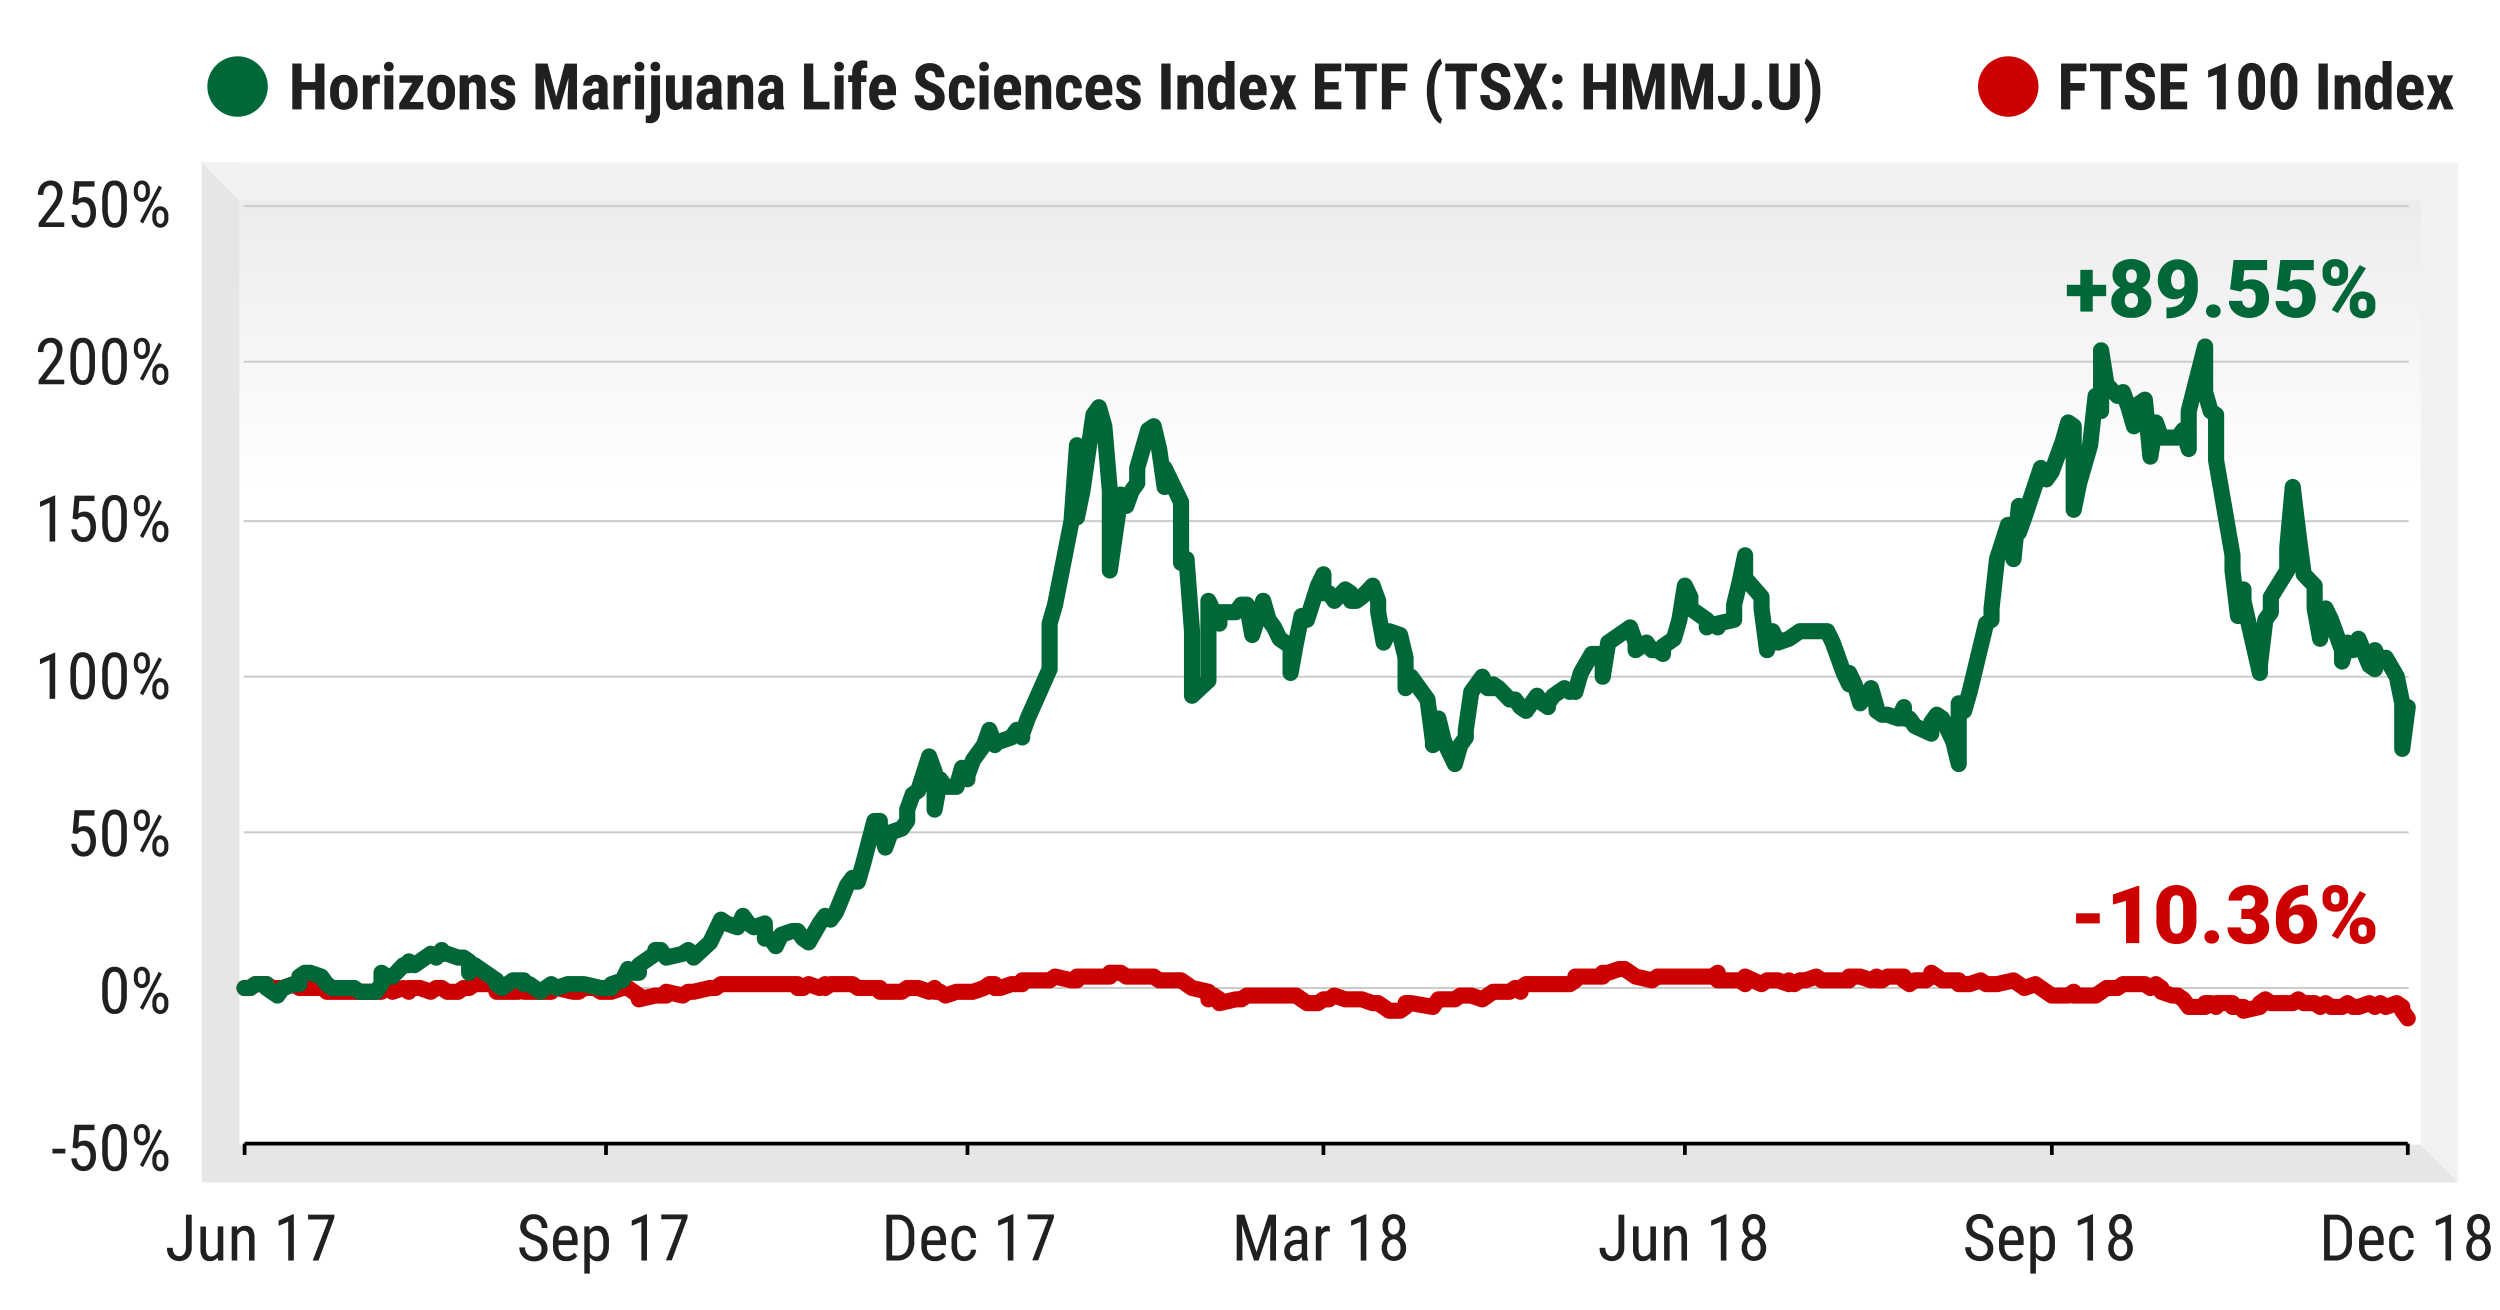<svg xmlns="http://www.w3.org/2000/svg" xmlns:xlink="http://www.w3.org/1999/xlink" viewBox="0 0 620 325"> <defs> <style>.cls-1{fill:#fff;}.cls-2{fill:url(#linear-gradient);}.cls-3{fill:#c00;}.cls-4{fill:#006838;}.cls-5{fill:#e6e6e6;}.cls-6{fill:#f2f2f2;}.cls-7{fill:#221f20;}.cls-10,.cls-11,.cls-8,.cls-9{fill:none;stroke-linejoin:round;}.cls-8{stroke:#000;stroke-width:0.93px;}.cls-9{stroke:#ccc;stroke-linecap:square;stroke-width:0.5px;}.cls-10{stroke:#c00;}.cls-10,.cls-11{stroke-linecap:round;stroke-width:4px;}.cls-11{stroke:#006838;}</style> <linearGradient id="linear-gradient" x1="328.29" y1="287.99" x2="328.29" y2="-150.33" gradientUnits="userSpaceOnUse"> <stop offset="0.38" stop-color="#fff"></stop> <stop offset="0.93" stop-color="#bfbfbf"></stop> </linearGradient> </defs> <title>Chart-HorizonsMarijuanaLifeSciencesETFVsFTSE100-BoxingDay</title> <g id="Chart_Background"> <rect class="cls-1" width="620" height="325"></rect> <rect id="Background" class="cls-2" x="54.62" y="46.97" width="547.34" height="239.47"></rect> </g> <g id="Chart_Plot"> <path class="cls-3" d="M520.74,229h-5.87V226.5h5.87Z"></path> <path class="cls-3" d="M530.55,233.9h-3.3V223.4l-3.25.94v-2.5l6.24-2.16h.31Z"></path> <path class="cls-3" d="M544.71,228.09a6.78,6.78,0,0,1-1.3,4.45,4.45,4.45,0,0,1-3.64,1.56,4.53,4.53,0,0,1-3.68-1.57,6.83,6.83,0,0,1-1.29-4.44V225.5a6.8,6.8,0,0,1,1.29-4.45,5.06,5.06,0,0,1,7.32,0,6.83,6.83,0,0,1,1.3,4.44Zm-3.29-3a5.13,5.13,0,0,0-.4-2.29,1.34,1.34,0,0,0-1.27-.76,1.31,1.31,0,0,0-1.24.7,4.76,4.76,0,0,0-.41,2.13v3.63a5.07,5.07,0,0,0,.4,2.33,1.34,1.34,0,0,0,1.27.74,1.33,1.33,0,0,0,1.24-.72,5,5,0,0,0,.41-2.25Z"></path> <path class="cls-3" d="M548.51,230.71a1.84,1.84,0,0,1,1.29.46,1.62,1.62,0,0,1,0,2.38,1.84,1.84,0,0,1-1.29.46,1.88,1.88,0,0,1-1.31-.47,1.62,1.62,0,0,1,0-2.36A1.88,1.88,0,0,1,548.51,230.71Z"></path> <path class="cls-3" d="M555.87,225.42h1.55a1.62,1.62,0,0,0,1.85-1.81,1.58,1.58,0,0,0-.44-1.15,1.69,1.69,0,0,0-1.24-.44,1.8,1.8,0,0,0-1.14.38,1.16,1.16,0,0,0-.48.95h-3.29a3.37,3.37,0,0,1,.62-2A4.25,4.25,0,0,1,555,220a5.94,5.94,0,0,1,2.44-.49,5.83,5.83,0,0,1,3.73,1.08,3.61,3.61,0,0,1,1.36,3,3.07,3.07,0,0,1-.56,1.74,4.06,4.06,0,0,1-1.64,1.32,3.82,3.82,0,0,1,1.78,1.24,3.3,3.3,0,0,1,.64,2.07,3.67,3.67,0,0,1-1.46,3.05,6.1,6.1,0,0,1-3.85,1.14,6.38,6.38,0,0,1-2.59-.53,4.08,4.08,0,0,1-1.81-1.48,3.83,3.83,0,0,1-.62-2.14h3.31a1.5,1.5,0,0,0,.53,1.13,1.85,1.85,0,0,0,1.3.48,1.93,1.93,0,0,0,1.38-.48,1.62,1.62,0,0,0,.52-1.24,1.92,1.92,0,0,0-.53-1.52,2.27,2.27,0,0,0-1.49-.45h-1.6Z"></path> <path class="cls-3" d="M572.39,219.48v2.59h-.14a5,5,0,0,0-3,.88,3.77,3.77,0,0,0-1.46,2.46,3.87,3.87,0,0,1,2.82-1.1,3.59,3.59,0,0,1,2.94,1.35,5.44,5.44,0,0,1,1.09,3.54,5,5,0,0,1-.64,2.49,4.61,4.61,0,0,1-1.79,1.77,5.07,5.07,0,0,1-2.54.64,5.33,5.33,0,0,1-2.71-.69,4.76,4.76,0,0,1-1.85-2,6.58,6.58,0,0,1-.69-2.95v-1.32a8.21,8.21,0,0,1,1-3.95,6.82,6.82,0,0,1,2.69-2.74,7.62,7.62,0,0,1,3.87-1Zm-3,7.35a1.82,1.82,0,0,0-1.09.31,1.84,1.84,0,0,0-.65.74v1q0,2.7,1.86,2.7a1.55,1.55,0,0,0,1.26-.67,2.8,2.8,0,0,0,.5-1.69,2.72,2.72,0,0,0-.51-1.71A1.66,1.66,0,0,0,569.42,226.83Z"></path> <path class="cls-3" d="M576,222.42a2.79,2.79,0,0,1,.85-2.13,3.25,3.25,0,0,1,2.31-.81,3.19,3.19,0,0,1,2.31.81,2.83,2.83,0,0,1,.85,2.18v.7a2.76,2.76,0,0,1-.85,2.12,3.21,3.21,0,0,1-2.29.8,3.25,3.25,0,0,1-2.31-.8,2.8,2.8,0,0,1-.87-2.18Zm2.11.75a1.19,1.19,0,0,0,.29.82,1,1,0,0,0,.78.31c.68,0,1-.43,1-1.3v-.58a1.26,1.26,0,0,0-.27-.83,1.09,1.09,0,0,0-1.53,0,1.24,1.24,0,0,0-.29.86Zm1.69,9.67-1.53-.77L585.25,221l1.54.78Zm2.95-2.42a2.74,2.74,0,0,1,.87-2.13,3.21,3.21,0,0,1,2.3-.8,3.26,3.26,0,0,1,2.31.79,2.86,2.86,0,0,1,.86,2.21v.68a2.79,2.79,0,0,1-.85,2.13,3.22,3.22,0,0,1-2.3.8,3.29,3.29,0,0,1-2.31-.8,2.78,2.78,0,0,1-.88-2.18Zm2.11.75a1.16,1.16,0,0,0,.32.8,1,1,0,0,0,.76.34.89.89,0,0,0,1-.89v-1a1.19,1.19,0,0,0-.28-.83,1,1,0,0,0-.77-.32,1,1,0,0,0-.75.3,1.21,1.21,0,0,0-.31.8Z"></path> <path class="cls-4" d="M519,70.63h3.33v2.82H519v3.82h-3.08V73.45h-3.34V70.63h3.34V66.92H519Z"></path> <path class="cls-4" d="M533.24,68.28a3.28,3.28,0,0,1-.51,1.82,3.7,3.7,0,0,1-1.41,1.27,4.13,4.13,0,0,1,1.61,1.36,3.51,3.51,0,0,1,.6,2,3.72,3.72,0,0,1-1.32,3,5.47,5.47,0,0,1-3.62,1.1,5.54,5.54,0,0,1-3.65-1.11,3.7,3.7,0,0,1-1.34-3,3.55,3.55,0,0,1,.59-2,3.94,3.94,0,0,1,1.66-1.39,3.76,3.76,0,0,1-1.43-1.27,3.28,3.28,0,0,1-.51-1.82,3.64,3.64,0,0,1,1.26-2.93,5.91,5.91,0,0,1,6.81,0A3.64,3.64,0,0,1,533.24,68.28Zm-3,6.24a1.91,1.91,0,0,0-.45-1.36,1.6,1.6,0,0,0-1.2-.47,1.63,1.63,0,0,0-1.2.47,1.91,1.91,0,0,0-.46,1.36,1.89,1.89,0,0,0,.47,1.34,1.58,1.58,0,0,0,1.21.49,1.53,1.53,0,0,0,1.19-.49A1.88,1.88,0,0,0,530.22,74.52Zm-1.66-7.71a1.23,1.23,0,0,0-1,.44,1.88,1.88,0,0,0-.34,1.2,2,2,0,0,0,.35,1.23,1.21,1.21,0,0,0,1,.47,1.16,1.16,0,0,0,1-.47,2,2,0,0,0,.34-1.23,1.83,1.83,0,0,0-.35-1.2A1.23,1.23,0,0,0,528.56,66.81Z"></path> <path class="cls-4" d="M541.72,73.2a3.5,3.5,0,0,1-2.38,1,3.85,3.85,0,0,1-3.07-1.3,5.15,5.15,0,0,1-1.13-3.5,5.28,5.28,0,0,1,.63-2.54A4.73,4.73,0,0,1,537.55,65a4.84,4.84,0,0,1,2.54-.69A4.69,4.69,0,0,1,544.4,67a6.74,6.74,0,0,1,.66,3v1.26a8.66,8.66,0,0,1-.92,4.09A6.42,6.42,0,0,1,541.5,78a8.18,8.18,0,0,1-4,.93h-.21V76.25h.63Q541.35,76.07,541.72,73.2Zm-1.5-1.42a1.61,1.61,0,0,0,1.55-.93V69.49a3.65,3.65,0,0,0-.46-2,1.46,1.46,0,0,0-1.24-.65,1.36,1.36,0,0,0-1.16.74,3.26,3.26,0,0,0-.47,1.8,3,3,0,0,0,.48,1.77A1.52,1.52,0,0,0,540.22,71.78Z"></path> <path class="cls-4" d="M548.91,75.5a1.89,1.89,0,0,1,1.3.47,1.52,1.52,0,0,1,.51,1.18,1.54,1.54,0,0,1-.51,1.19,1.88,1.88,0,0,1-1.3.46,1.83,1.83,0,0,1-1.31-.47,1.62,1.62,0,0,1,0-2.36A1.88,1.88,0,0,1,548.91,75.5Z"></path> <path class="cls-4" d="M553.06,71.75l.87-7.27h8.31V67H556.6l-.32,2.82a3.53,3.53,0,0,1,.92-.36,4,4,0,0,1,1.12-.16,4.21,4.21,0,0,1,3.26,1.25,5.06,5.06,0,0,1,1.14,3.53,5,5,0,0,1-.62,2.47,4.06,4.06,0,0,1-1.71,1.7,5.35,5.35,0,0,1-2.61.6,5.79,5.79,0,0,1-2.51-.55,4.49,4.49,0,0,1-1.83-1.51,3.76,3.76,0,0,1-.66-2.17h3.3a1.87,1.87,0,0,0,.5,1.23,1.57,1.57,0,0,0,1.18.46c1.11,0,1.66-.82,1.66-2.45s-.67-2.27-2-2.27a2,2,0,0,0-1.72.74Z"></path> <path class="cls-4" d="M564.64,71.75l.87-7.27h8.31V67h-5.64l-.32,2.82a3.67,3.67,0,0,1,.92-.36,4.09,4.09,0,0,1,1.12-.16,4.19,4.19,0,0,1,3.26,1.25,5.72,5.72,0,0,1,.53,6,4.14,4.14,0,0,1-1.72,1.7,5.34,5.34,0,0,1-2.6.6,5.76,5.76,0,0,1-2.51-.55A4.46,4.46,0,0,1,565,76.83a3.68,3.68,0,0,1-.65-2.17h3.3a1.82,1.82,0,0,0,.49,1.23,1.58,1.58,0,0,0,1.19.46c1.1,0,1.66-.82,1.66-2.45s-.68-2.27-2-2.27a2,2,0,0,0-1.71.74Z"></path> <path class="cls-4" d="M576,67.21a2.79,2.79,0,0,1,.85-2.13,3.25,3.25,0,0,1,2.31-.81,3.19,3.19,0,0,1,2.31.81,2.83,2.83,0,0,1,.85,2.18V68a2.76,2.76,0,0,1-.85,2.12,3.17,3.17,0,0,1-2.29.8,3.29,3.29,0,0,1-2.31-.79A2.82,2.82,0,0,1,576,67.9Zm2.11.75a1.17,1.17,0,0,0,.29.82,1,1,0,0,0,.78.32c.68,0,1-.44,1-1.3v-.59a1.27,1.27,0,0,0-.27-.83,1.09,1.09,0,0,0-1.53,0,1.24,1.24,0,0,0-.29.86Zm1.69,9.67-1.53-.77,6.94-11.11,1.54.77Zm2.95-2.42a2.74,2.74,0,0,1,.87-2.13,3.74,3.74,0,0,1,4.61,0,2.86,2.86,0,0,1,.86,2.21V76a2.77,2.77,0,0,1-.85,2.13,3.72,3.72,0,0,1-4.61,0,2.77,2.77,0,0,1-.88-2.18Zm2.11.75a1.16,1.16,0,0,0,.32.8,1,1,0,0,0,.76.34.89.89,0,0,0,1-.89v-1a1.19,1.19,0,0,0-.28-.83,1.11,1.11,0,0,0-1.52,0,1.23,1.23,0,0,0-.31.8Z"></path> </g> <g id="Chart_Plot_Mask"> <polygon id="Bottom_Left_Frame" class="cls-5" points="609.68 293.23 50 293.23 50 40.32 59.36 40.32 59.36 283.87 600.32 283.87 609.68 293.23"></polygon> <polygon id="Top_Right_Frame" class="cls-6" points="609.68 40.32 609.68 293.23 600.32 283.87 600.32 49.69 59.36 49.69 50 40.32 609.68 40.32"></polygon> </g> <g id="Titles"> <path class="cls-7" d="M80.47,27.13H78.18V22.27H74.79v4.86h-2.3V15.76h2.3v4.6h3.39v-4.6h2.29Z"></path> <path class="cls-7" d="M81.87,22.63a4.6,4.6,0,0,1,.9-3,3.45,3.45,0,0,1,5,0,4.59,4.59,0,0,1,.91,3v.54a4.61,4.61,0,0,1-.9,3,3.47,3.47,0,0,1-5,0,4.62,4.62,0,0,1-.9-3Zm2.21.56c0,1.51.41,2.27,1.22,2.27s1.14-.63,1.2-1.9v-.93a3.57,3.57,0,0,0-.32-1.71,1,1,0,0,0-.91-.56,1,1,0,0,0-.88.56,3.57,3.57,0,0,0-.32,1.71Z"></path> <path class="cls-7" d="M94.18,20.81l-.74-.06a1.2,1.2,0,0,0-1.22.8v5.58H90V18.68h2.08l.06.92a1.6,1.6,0,0,1,1.45-1.07,1.53,1.53,0,0,1,.61.1Z"></path> <path class="cls-7" d="M95.23,16.49a1.14,1.14,0,0,1,.33-.84,1.33,1.33,0,0,1,1.75,0,1.13,1.13,0,0,1,.32.84,1.17,1.17,0,0,1-.32.85,1.34,1.34,0,0,1-1.76,0A1.21,1.21,0,0,1,95.23,16.49Zm2.32,10.64H95.33V18.68h2.22Z"></path> <path class="cls-7" d="M101.63,25.3H105v1.83H99V25.75l3.27-5.22H99.08V18.68h5.84V20Z"></path> <path class="cls-7" d="M106,22.63a4.55,4.55,0,0,1,.91-3,3.06,3.06,0,0,1,2.5-1.09,3.11,3.11,0,0,1,2.53,1.09,4.64,4.64,0,0,1,.9,3v.54a4.61,4.61,0,0,1-.9,3,3.07,3.07,0,0,1-2.51,1.08,3.1,3.1,0,0,1-2.53-1.09,4.62,4.62,0,0,1-.9-3Zm2.22.56c0,1.51.4,2.27,1.21,2.27s1.14-.63,1.2-1.9v-.93a3.57,3.57,0,0,0-.32-1.71,1,1,0,0,0-.91-.56,1,1,0,0,0-.88.56,3.59,3.59,0,0,0-.31,1.71Z"></path> <path class="cls-7" d="M116.12,18.68l.06.84a2.35,2.35,0,0,1,2-1c1.46,0,2.2,1,2.25,3v5.55h-2.22V21.74a1.87,1.87,0,0,0-.22-1,.84.84,0,0,0-.75-.32,1,1,0,0,0-.94.61v6.14H114V18.68Z"></path> <path class="cls-7" d="M125.64,24.87a.69.69,0,0,0-.27-.52,5.3,5.3,0,0,0-1.2-.64,5.21,5.21,0,0,1-1.88-1.15,2.2,2.2,0,0,1-.51-1.48,2.33,2.33,0,0,1,.8-1.83,3,3,0,0,1,2.12-.72,3.25,3.25,0,0,1,2.22.71,2.42,2.42,0,0,1,.84,1.93h-2.21c0-.68-.29-1-.86-1a.83.83,0,0,0-.58.22.82.82,0,0,0-.22.61.64.64,0,0,0,.25.5,5.73,5.73,0,0,0,1.18.61,4.89,4.89,0,0,1,1.91,1.11,2.28,2.28,0,0,1,.55,1.59,2.2,2.2,0,0,1-.85,1.82,3.42,3.42,0,0,1-2.23.69,3.57,3.57,0,0,1-1.64-.36,2.74,2.74,0,0,1-1.12-1,2.7,2.7,0,0,1-.4-1.4h2.1a1.32,1.32,0,0,0,.27.86,1,1,0,0,0,.84.29C125.34,25.67,125.64,25.41,125.64,24.87Z"></path> <path class="cls-7" d="M135.8,15.76,137.94,24l2.15-8.23h3V27.13h-2.31V24.06l.21-4.75-2.27,7.82h-1.56l-2.28-7.82.21,4.75v3.07H132.8V15.76Z"></path> <path class="cls-7" d="M148.76,27.13a2.47,2.47,0,0,1-.19-.65,1.91,1.91,0,0,1-1.61.81,2.36,2.36,0,0,1-1.76-.7,2.46,2.46,0,0,1-.7-1.82,2.58,2.58,0,0,1,.84-2.06,3.75,3.75,0,0,1,2.45-.74h.67v-.68a1.24,1.24,0,0,0-.2-.8.69.69,0,0,0-.57-.24c-.55,0-.83.33-.83,1h-2.21a2.45,2.45,0,0,1,.88-1.93,3.28,3.28,0,0,1,2.23-.76,3,3,0,0,1,2.15.72,2.69,2.69,0,0,1,.76,2.06v4A4.11,4.11,0,0,0,151,27v.13Zm-1.31-1.57a1.25,1.25,0,0,0,.63-.15,1.08,1.08,0,0,0,.38-.35V23.3h-.53a1.14,1.14,0,0,0-.89.36,1.36,1.36,0,0,0-.32,1C146.72,25.24,147,25.56,147.45,25.56Z"></path> <path class="cls-7" d="M156.36,20.81l-.73-.06a1.22,1.22,0,0,0-1.23.8v5.58h-2.22V18.68h2.09l.06.92a1.59,1.59,0,0,1,1.45-1.07,1.53,1.53,0,0,1,.61.1Z"></path> <path class="cls-7" d="M157.42,16.49a1.13,1.13,0,0,1,.32-.84,1.33,1.33,0,0,1,1.75,0,1.14,1.14,0,0,1,.33.84,1.21,1.21,0,0,1-.32.85,1.34,1.34,0,0,1-1.76,0A1.17,1.17,0,0,1,157.42,16.49Zm2.32,10.64h-2.22V18.68h2.22Z"></path> <path class="cls-7" d="M163.69,18.68v8.91a3.25,3.25,0,0,1-.66,2.2,2.35,2.35,0,0,1-1.88.76,4.09,4.09,0,0,1-1-.13V28.61a3,3,0,0,0,.59.07c.49,0,.74-.34.75-1v-9Zm-2.36-2.19a1.14,1.14,0,0,1,.33-.84,1.16,1.16,0,0,1,.87-.33,1.2,1.2,0,0,1,.88.33,1.28,1.28,0,0,1,0,1.69,1.34,1.34,0,0,1-1.76,0A1.21,1.21,0,0,1,161.33,16.49Z"></path> <path class="cls-7" d="M169.37,26.36a2.17,2.17,0,0,1-1.84.93,2.08,2.08,0,0,1-1.77-.8,3.83,3.83,0,0,1-.6-2.33V18.68h2.21v5.53c0,.83.29,1.24.82,1.24a1.15,1.15,0,0,0,1.1-.66V18.68h2.22v8.45h-2.08Z"></path> <path class="cls-7" d="M177,27.13a2.47,2.47,0,0,1-.19-.65,1.89,1.89,0,0,1-1.61.81,2.36,2.36,0,0,1-1.76-.7,2.46,2.46,0,0,1-.7-1.82,2.56,2.56,0,0,1,.85-2.06,3.72,3.72,0,0,1,2.44-.74h.67v-.68a1.24,1.24,0,0,0-.2-.8.69.69,0,0,0-.57-.24c-.55,0-.82.33-.82,1h-2.22a2.45,2.45,0,0,1,.88-1.93,3.28,3.28,0,0,1,2.23-.76,3,3,0,0,1,2.15.72,2.69,2.69,0,0,1,.76,2.06v4a4.11,4.11,0,0,0,.31,1.71v.13Zm-1.31-1.57a1.25,1.25,0,0,0,.63-.15,1.08,1.08,0,0,0,.38-.35V23.3h-.53a1.14,1.14,0,0,0-.89.36,1.41,1.41,0,0,0-.32,1C175,25.24,175.23,25.56,175.72,25.56Z"></path> <path class="cls-7" d="M182.49,18.68l.06.84a2.34,2.34,0,0,1,2-1c1.45,0,2.2,1,2.24,3v5.55h-2.22V21.74a2,2,0,0,0-.21-1,.87.87,0,0,0-.76-.32,1,1,0,0,0-.93.61v6.14h-2.22V18.68Z"></path> <path class="cls-7" d="M192.27,27.13a3,3,0,0,1-.18-.65,1.91,1.91,0,0,1-1.61.81,2.4,2.4,0,0,1-1.77-.7,2.5,2.5,0,0,1-.7-1.82,2.59,2.59,0,0,1,.85-2.06A3.74,3.74,0,0,1,191.3,22H192v-.68a1.24,1.24,0,0,0-.2-.8.69.69,0,0,0-.57-.24c-.55,0-.83.33-.83,1h-2.21a2.42,2.42,0,0,1,.88-1.93,3.27,3.27,0,0,1,2.22-.76,3,3,0,0,1,2.15.72,2.7,2.7,0,0,1,.77,2.06v4A4.11,4.11,0,0,0,194.5,27v.13ZM191,25.56a1.19,1.19,0,0,0,1-.5V23.3h-.54a1.12,1.12,0,0,0-.88.36,1.37,1.37,0,0,0-.33,1C190.23,25.24,190.48,25.56,191,25.56Z"></path> <path class="cls-7" d="M201.72,25.23h4v1.9h-6.32V15.76h2.29Z"></path> <path class="cls-7" d="M206.89,16.49a1.14,1.14,0,0,1,.33-.84,1.33,1.33,0,0,1,1.75,0,1.14,1.14,0,0,1,.33.84,1.18,1.18,0,0,1-.33.85,1.15,1.15,0,0,1-.87.33,1.13,1.13,0,0,1-1.21-1.18Zm2.32,10.64H207V18.68h2.22Z"></path> <path class="cls-7" d="M211.35,27.13V20.34h-1V18.68h1v-.76a3.08,3.08,0,0,1,.74-2.17,2.64,2.64,0,0,1,2-.78,4,4,0,0,1,1,.16l0,1.76a2.08,2.08,0,0,0-.54-.07c-.65,0-1,.39-1,1.17v.69h1.32v1.66h-1.32v6.79Z"></path> <path class="cls-7" d="M219.23,27.29a3.47,3.47,0,0,1-2.65-1,4.09,4.09,0,0,1-1-2.91V22.7a4.82,4.82,0,0,1,.88-3.09A3,3,0,0,1,219,18.53a2.87,2.87,0,0,1,2.39,1,4.85,4.85,0,0,1,.82,3v1.08h-4.39a2.33,2.33,0,0,0,.41,1.38,1.4,1.4,0,0,0,1.13.44,2.5,2.5,0,0,0,1.85-.76l.87,1.33a2.77,2.77,0,0,1-1.18.91A4,4,0,0,1,219.23,27.29Zm-1.39-5.19h2.21v-.2a2.34,2.34,0,0,0-.25-1.15.85.85,0,0,0-.81-.39.92.92,0,0,0-.84.42A2.83,2.83,0,0,0,217.84,22.1Z"></path> <path class="cls-7" d="M231.92,24.15a1.42,1.42,0,0,0-.36-1,4.2,4.2,0,0,0-1.29-.74,6,6,0,0,1-2.46-1.52,3,3,0,0,1-.75-2.06,2.91,2.91,0,0,1,1-2.31,3.85,3.85,0,0,1,2.59-.87,3.9,3.9,0,0,1,1.86.44,3.12,3.12,0,0,1,1.27,1.25,3.81,3.81,0,0,1,.44,1.83H232a2,2,0,0,0-.34-1.22,1.41,1.41,0,0,0-1.92-.06,1.37,1.37,0,0,0-.34,1,1.21,1.21,0,0,0,.38.85,4.31,4.31,0,0,0,1.33.78,5.66,5.66,0,0,1,2.41,1.48,3.24,3.24,0,0,1,.76,2.22,3,3,0,0,1-.95,2.33,3.76,3.76,0,0,1-2.57.83,4.42,4.42,0,0,1-2-.45,3.37,3.37,0,0,1-1.42-1.3,3.78,3.78,0,0,1-.51-2h2.3a2.2,2.2,0,0,0,.38,1.43,1.56,1.56,0,0,0,1.25.44C231.51,25.42,231.92,25,231.92,24.15Z"></path> <path class="cls-7" d="M238.62,25.46c.64,0,1-.42,1-1.25h2.08a3.09,3.09,0,0,1-.85,2.23,2.89,2.89,0,0,1-2.16.85,3.12,3.12,0,0,1-2.49-1,4.62,4.62,0,0,1-.87-3v-.67a4.77,4.77,0,0,1,.84-3,3,3,0,0,1,2.51-1,2.83,2.83,0,0,1,2.2.86,3.48,3.48,0,0,1,.82,2.45h-2.08a2.2,2.2,0,0,0-.23-1.1.81.81,0,0,0-.75-.38.9.9,0,0,0-.83.41,3.47,3.47,0,0,0-.26,1.59v.86a6.72,6.72,0,0,0,.1,1.44.91.91,0,0,0,1,.8Z"></path> <path class="cls-7" d="M242.84,16.49a1.14,1.14,0,0,1,.33-.84,1.33,1.33,0,0,1,1.75,0,1.14,1.14,0,0,1,.33.84,1.18,1.18,0,0,1-.33.85,1.33,1.33,0,0,1-1.75,0A1.18,1.18,0,0,1,242.84,16.49Zm2.32,10.64h-2.22V18.68h2.22Z"></path> <path class="cls-7" d="M250.21,27.29a3.5,3.5,0,0,1-2.66-1,4.13,4.13,0,0,1-1-2.91V22.7a4.82,4.82,0,0,1,.87-3.09A3.05,3.05,0,0,1,250,18.53a2.9,2.9,0,0,1,2.4,1,4.85,4.85,0,0,1,.82,3v1.08h-4.4a2.26,2.26,0,0,0,.42,1.38,1.39,1.39,0,0,0,1.13.44,2.51,2.51,0,0,0,1.85-.76l.87,1.33a2.83,2.83,0,0,1-1.18.91A4.11,4.11,0,0,1,250.21,27.29Zm-1.39-5.19H251v-.2a2.45,2.45,0,0,0-.25-1.15.88.88,0,0,0-.81-.39.91.91,0,0,0-.84.42A2.71,2.71,0,0,0,248.82,22.1Z"></path> <path class="cls-7" d="M256.39,18.68l.07.84a2.34,2.34,0,0,1,2-1c1.45,0,2.2,1,2.24,3v5.55h-2.22V21.74a1.87,1.87,0,0,0-.22-1,.84.84,0,0,0-.75-.32,1,1,0,0,0-.94.61v6.14h-2.22V18.68Z"></path> <path class="cls-7" d="M265.22,25.46c.64,0,1-.42,1-1.25h2.07a3.09,3.09,0,0,1-.85,2.23,2.87,2.87,0,0,1-2.15.85,3.13,3.13,0,0,1-2.5-1,4.62,4.62,0,0,1-.87-3v-.67a4.71,4.71,0,0,1,.85-3,3,3,0,0,1,2.5-1,2.83,2.83,0,0,1,2.2.86,3.48,3.48,0,0,1,.82,2.45H266.2a2.3,2.3,0,0,0-.24-1.1.81.81,0,0,0-.75-.38.91.91,0,0,0-.83.41,3.62,3.62,0,0,0-.26,1.59v.86a6.72,6.72,0,0,0,.1,1.44,1.08,1.08,0,0,0,.33.6A1,1,0,0,0,265.22,25.46Z"></path> <path class="cls-7" d="M272.86,27.29a3.5,3.5,0,0,1-2.66-1,4.13,4.13,0,0,1-.95-2.91V22.7a4.82,4.82,0,0,1,.87-3.09,3.05,3.05,0,0,1,2.51-1.08,2.9,2.9,0,0,1,2.4,1,4.85,4.85,0,0,1,.82,3v1.08h-4.4a2.26,2.26,0,0,0,.42,1.38,1.39,1.39,0,0,0,1.13.44,2.51,2.51,0,0,0,1.85-.76l.87,1.33a2.83,2.83,0,0,1-1.18.91A4.11,4.11,0,0,1,272.86,27.29Zm-1.39-5.19h2.21v-.2a2.45,2.45,0,0,0-.25-1.15.88.88,0,0,0-.81-.39.91.91,0,0,0-.84.42A2.71,2.71,0,0,0,271.47,22.1Z"></path> <path class="cls-7" d="M280.76,24.87a.69.69,0,0,0-.27-.52,5.3,5.3,0,0,0-1.2-.64,5.3,5.3,0,0,1-1.88-1.15,2.2,2.2,0,0,1-.51-1.48,2.36,2.36,0,0,1,.8-1.83,3.06,3.06,0,0,1,2.12-.72,3.3,3.3,0,0,1,2.23.71,2.42,2.42,0,0,1,.84,1.93h-2.21c0-.68-.29-1-.86-1A.77.77,0,0,0,279,21a.64.64,0,0,0,.25.5,6,6,0,0,0,1.18.61,4.82,4.82,0,0,1,1.91,1.11,2.29,2.29,0,0,1,.56,1.59,2.2,2.2,0,0,1-.85,1.82,3.44,3.44,0,0,1-2.24.69,3.6,3.6,0,0,1-1.64-.36,2.78,2.78,0,0,1-1.11-1,2.61,2.61,0,0,1-.4-1.4h2.1a1.32,1.32,0,0,0,.27.86,1,1,0,0,0,.83.29C280.47,25.67,280.76,25.41,280.76,24.87Z"></path> <path class="cls-7" d="M290.32,27.13H288V15.76h2.3Z"></path> <path class="cls-7" d="M294.09,18.68l.06.84a2.34,2.34,0,0,1,2-1c1.45,0,2.2,1,2.24,3v5.55h-2.22V21.74a2,2,0,0,0-.21-1,.87.87,0,0,0-.76-.32,1,1,0,0,0-.93.61v6.14H292V18.68Z"></path> <path class="cls-7" d="M299.56,22.65a5.49,5.49,0,0,1,.7-3.1,2.33,2.33,0,0,1,2.05-1,2,2,0,0,1,1.62.84V15.13h2.23v12h-2l-.1-.85a2,2,0,0,1-1.75,1,2.34,2.34,0,0,1-2-1,5.43,5.43,0,0,1-.71-3Zm2.22.56A4.14,4.14,0,0,0,302,25a1,1,0,0,0,.9.5,1.07,1.07,0,0,0,1-.59V21a1,1,0,0,0-1-.62.94.94,0,0,0-.89.49,3.8,3.8,0,0,0-.28,1.75Z"></path> <path class="cls-7" d="M311.12,27.29a3.5,3.5,0,0,1-2.66-1,4.13,4.13,0,0,1-.95-2.91V22.7a4.76,4.76,0,0,1,.88-3.09,3,3,0,0,1,2.5-1.08,2.88,2.88,0,0,1,2.4,1,4.85,4.85,0,0,1,.82,3v1.08h-4.4a2.33,2.33,0,0,0,.42,1.38,1.39,1.39,0,0,0,1.13.44,2.5,2.5,0,0,0,1.85-.76L314,26a2.77,2.77,0,0,1-1.18.91A4.11,4.11,0,0,1,311.12,27.29Zm-1.39-5.19h2.21v-.2a2.34,2.34,0,0,0-.25-1.15.88.88,0,0,0-.81-.39.91.91,0,0,0-.84.42A2.71,2.71,0,0,0,309.73,22.1Z"></path> <path class="cls-7" d="M318.11,21.19l1-2.51h2.35l-1.93,4.13,2,4.32h-2.35l-1-2.64-1,2.64h-2.36l2-4.32-1.92-4.13h2.36Z"></path> <path class="cls-7" d="M332,22.21h-3.58v3h4.23v1.9h-6.53V15.76h6.52v1.91h-4.22v2.69H332Z"></path> <path class="cls-7" d="M341.46,17.67h-2.82v9.46h-2.3V17.67h-2.77V15.76h7.89Z"></path> <path class="cls-7" d="M348.56,22.49H345v4.64H342.7V15.76H349v1.91h-4v2.92h3.57Z"></path> <path class="cls-7" d="M353.86,22.51a13.22,13.22,0,0,1,.41-3.36,9.81,9.81,0,0,1,1.22-2.88,4.85,4.85,0,0,1,1.75-1.75l.41,1.22a5.6,5.6,0,0,0-1.39,2.54,13.84,13.84,0,0,0-.54,4v.47a14.92,14.92,0,0,0,.51,4.12,5.86,5.86,0,0,0,1.42,2.66l-.41,1.2A4.9,4.9,0,0,1,355.51,29a9.4,9.4,0,0,1-1.22-2.83,13.2,13.2,0,0,1-.43-3.3Z"></path> <path class="cls-7" d="M366.29,17.67h-2.81v9.46h-2.3V17.67h-2.77V15.76h7.88Z"></path> <path class="cls-7" d="M372.21,24.15a1.46,1.46,0,0,0-.35-1,4.15,4.15,0,0,0-1.3-.74,6,6,0,0,1-2.46-1.52,3,3,0,0,1-.75-2.06,2.91,2.91,0,0,1,1-2.31A3.86,3.86,0,0,1,371,15.6a3.94,3.94,0,0,1,1.87.44,3,3,0,0,1,1.26,1.25,3.7,3.7,0,0,1,.44,1.83h-2.29a1.89,1.89,0,0,0-.34-1.22,1.39,1.39,0,0,0-1.91-.06,1.33,1.33,0,0,0-.34,1,1.21,1.21,0,0,0,.38.85,4.36,4.36,0,0,0,1.32.78,5.7,5.7,0,0,1,2.42,1.48,3.28,3.28,0,0,1,.76,2.22,3,3,0,0,1-.95,2.33,3.78,3.78,0,0,1-2.57.83,4.49,4.49,0,0,1-2-.45,3.43,3.43,0,0,1-1.42-1.3,3.78,3.78,0,0,1-.51-2h2.31a2.2,2.2,0,0,0,.38,1.43,1.55,1.55,0,0,0,1.25.44C371.81,25.42,372.21,25,372.21,24.15Z"></path> <path class="cls-7" d="M379.53,19.67l1.53-3.91h2.64L381,21.4l2.74,5.73h-2.67l-1.56-4-1.55,4h-2.67l2.74-5.73-2.68-5.64H378Z"></path> <path class="cls-7" d="M384.93,19.62a1.19,1.19,0,0,1,.35-.88,1.43,1.43,0,0,1,1.85,0,1.13,1.13,0,0,1,.37.88,1.15,1.15,0,0,1-.37.88,1.35,1.35,0,0,1-.92.33,1.28,1.28,0,0,1-.92-.34A1.12,1.12,0,0,1,384.93,19.62Zm0,6.39a1.21,1.21,0,0,1,.35-.88,1.33,1.33,0,0,1,.93-.34,1.28,1.28,0,0,1,.92.34,1.13,1.13,0,0,1,.37.88,1.15,1.15,0,0,1-.37.88,1.35,1.35,0,0,1-.92.33,1.28,1.28,0,0,1-.92-.34A1.12,1.12,0,0,1,384.93,26Z"></path> <path class="cls-7" d="M400.74,27.13h-2.29V22.27h-3.39v4.86h-2.3V15.76h2.3v4.6h3.39v-4.6h2.29Z"></path> <path class="cls-7" d="M405.5,15.76,407.65,24l2.14-8.23h3V27.13h-2.31V24.06l.22-4.75-2.28,7.82h-1.56l-2.27-7.82.21,4.75v3.07h-2.3V15.76Z"></path> <path class="cls-7" d="M417.55,15.76,419.7,24l2.14-8.23h3V27.13h-2.3V24.06l.21-4.75-2.28,7.82h-1.56l-2.27-7.82.21,4.75v3.07h-2.3V15.76Z"></path> <path class="cls-7" d="M430.35,15.76h2.29v7.87a3.74,3.74,0,0,1-.92,2.66,3.05,3.05,0,0,1-2.37,1,3.16,3.16,0,0,1-2.43-.93,3.63,3.63,0,0,1-.87-2.58h2.31c0,1.07.33,1.6,1,1.6s1-.62,1-1.85Z"></path> <path class="cls-7" d="M434.44,26a1.18,1.18,0,0,1,.36-.88,1.41,1.41,0,0,1,1.84,0A1.13,1.13,0,0,1,437,26a1.12,1.12,0,0,1-.37.88,1.33,1.33,0,0,1-.92.33,1.29,1.29,0,0,1-.92-.34A1.12,1.12,0,0,1,434.44,26Z"></path> <path class="cls-7" d="M446.34,15.76v7.87a3.68,3.68,0,0,1-1,2.72,3.77,3.77,0,0,1-2.76.94,3.82,3.82,0,0,1-2.79-.95,3.7,3.7,0,0,1-1-2.76V15.76h2.31v7.83a2.34,2.34,0,0,0,.32,1.38,1.31,1.31,0,0,0,1.13.41,1.29,1.29,0,0,0,1.12-.41,2.29,2.29,0,0,0,.32-1.34V15.76Z"></path> <path class="cls-7" d="M451.44,22.7a12.43,12.43,0,0,1-.47,3.44A9.81,9.81,0,0,1,449.68,29a4.88,4.88,0,0,1-1.74,1.7l-.41-1.2a5.94,5.94,0,0,0,1.41-2.61,14.56,14.56,0,0,0,.53-4v-.42a14.83,14.83,0,0,0-.51-4.06,6.23,6.23,0,0,0-1.43-2.71l.41-1.2a4.31,4.31,0,0,1,1.23,1,7.85,7.85,0,0,1,1.13,1.76,10.9,10.9,0,0,1,.82,2.36A13.1,13.1,0,0,1,451.44,22.7Z"></path> <path class="cls-7" d="M517,22.49h-3.57v4.64h-2.29V15.76h6.29v1.91h-4v2.92H517Z"></path> <path class="cls-7" d="M526.21,17.67H523.4v9.46h-2.31V17.67h-2.76V15.76h7.88Z"></path> <path class="cls-7" d="M532.13,24.15a1.42,1.42,0,0,0-.36-1,4,4,0,0,0-1.29-.74A6,6,0,0,1,528,20.84a3,3,0,0,1-.75-2.06,2.91,2.91,0,0,1,1-2.31,3.85,3.85,0,0,1,2.59-.87,3.94,3.94,0,0,1,1.87.44A3.1,3.1,0,0,1,534,17.29a3.81,3.81,0,0,1,.44,1.83h-2.29a1.89,1.89,0,0,0-.34-1.22,1.21,1.21,0,0,0-1-.41,1.23,1.23,0,0,0-.94.35,1.37,1.37,0,0,0-.33,1,1.19,1.19,0,0,0,.37.85,4.31,4.31,0,0,0,1.33.78,5.7,5.7,0,0,1,2.42,1.48,3.28,3.28,0,0,1,.75,2.22,3,3,0,0,1-.94,2.33,3.78,3.78,0,0,1-2.57.83,4.43,4.43,0,0,1-2-.45,3.37,3.37,0,0,1-1.42-1.3,3.78,3.78,0,0,1-.51-2h2.3a2.14,2.14,0,0,0,.39,1.43,1.55,1.55,0,0,0,1.25.44C531.73,25.42,532.13,25,532.13,24.15Z"></path> <path class="cls-7" d="M541.76,22.21h-3.58v3h4.24v1.9h-6.53V15.76h6.51v1.91h-4.22v2.69h3.58Z"></path> <path class="cls-7" d="M552,27.13h-2.22V18.45l-2.16.83V17.44l4.15-1.7H552Z"></path> <path class="cls-7" d="M561.72,22.43a6.37,6.37,0,0,1-.86,3.61,3,3,0,0,1-4.87,0,6.15,6.15,0,0,1-.88-3.48V20.45a6.34,6.34,0,0,1,.85-3.6,3,3,0,0,1,4.89,0,6.19,6.19,0,0,1,.87,3.52Zm-2.22-2.3a5.72,5.72,0,0,0-.27-2,.88.88,0,0,0-.83-.67c-.7,0-1.06.82-1.09,2.46v2.84a5.81,5.81,0,0,0,.27,2,.9.9,0,0,0,.84.68.85.85,0,0,0,.8-.63,5.62,5.62,0,0,0,.28-1.93Z"></path> <path class="cls-7" d="M569.73,22.43a6.38,6.38,0,0,1-.85,3.61,3,3,0,0,1-4.87,0,6.15,6.15,0,0,1-.89-3.48V20.45a6.42,6.42,0,0,1,.85-3.6,2.8,2.8,0,0,1,2.45-1.25,2.76,2.76,0,0,1,2.44,1.24,6.19,6.19,0,0,1,.87,3.52Zm-2.22-2.3a6,6,0,0,0-.26-2,.89.89,0,0,0-.83-.67c-.7,0-1.07.82-1.1,2.46v2.84a5.81,5.81,0,0,0,.27,2,.9.9,0,0,0,.84.68.85.85,0,0,0,.8-.63,5.39,5.39,0,0,0,.28-1.93Z"></path> <path class="cls-7" d="M577.31,27.13H575V15.76h2.29Z"></path> <path class="cls-7" d="M581.08,18.68l.06.84a2.34,2.34,0,0,1,2-1c1.45,0,2.2,1,2.24,3v5.55h-2.22V21.74a2,2,0,0,0-.21-1,.87.87,0,0,0-.76-.32,1,1,0,0,0-.93.61v6.14H579V18.68Z"></path> <path class="cls-7" d="M586.55,22.65a5.57,5.57,0,0,1,.7-3.1,2.34,2.34,0,0,1,2-1,2,2,0,0,1,1.63.84V15.13h2.22v12h-2l-.1-.85a2,2,0,0,1-1.75,1,2.31,2.31,0,0,1-2-1,5.34,5.34,0,0,1-.72-3Zm2.22.56A4,4,0,0,0,589,25a.92.92,0,0,0,.89.5,1.1,1.1,0,0,0,1-.59V21a1.05,1.05,0,0,0-1-.62,1,1,0,0,0-.89.49,3.8,3.8,0,0,0-.28,1.75Z"></path> <path class="cls-7" d="M598.11,27.29a3.47,3.47,0,0,1-2.65-1,4.09,4.09,0,0,1-1-2.91V22.7a4.76,4.76,0,0,1,.88-3.09,3,3,0,0,1,2.5-1.08,2.88,2.88,0,0,1,2.4,1,4.85,4.85,0,0,1,.82,3v1.08h-4.39a2.26,2.26,0,0,0,.41,1.38,1.39,1.39,0,0,0,1.13.44,2.5,2.5,0,0,0,1.85-.76L601,26a2.77,2.77,0,0,1-1.18.91A4,4,0,0,1,598.11,27.29Zm-1.39-5.19h2.21v-.2a2.34,2.34,0,0,0-.25-1.15.85.85,0,0,0-.81-.39.91.91,0,0,0-.84.42A2.71,2.71,0,0,0,596.72,22.1Z"></path> <path class="cls-7" d="M605.1,21.19l1-2.51h2.34l-1.93,4.13,2,4.32h-2.35l-1-2.64-1,2.64h-2.36l2-4.32-1.92-4.13h2.36Z"></path> <path class="cls-7" d="M46.11,301.23h1.44v8.06a3.69,3.69,0,0,1-.83,2.55,3.26,3.26,0,0,1-4.49.05,3.45,3.45,0,0,1-.81-2.43h1.43a2.46,2.46,0,0,0,.43,1.53,1.46,1.46,0,0,0,1.2.55,1.39,1.39,0,0,0,1.18-.6,2.69,2.69,0,0,0,.45-1.66Z"></path> <path class="cls-7" d="M54,311.86a2.38,2.38,0,0,1-2,.9A2,2,0,0,1,50.3,312a3.93,3.93,0,0,1-.6-2.31v-5.51h1.38v5.41c0,1.32.39,2,1.19,2A1.74,1.74,0,0,0,54,310.41v-6.26h1.38v8.46H54.07Z"></path> <path class="cls-7" d="M58.77,304.15l0,.92A2.47,2.47,0,0,1,60.86,304c1.49,0,2.25,1,2.27,3v5.62H61.76v-5.56a2.32,2.32,0,0,0-.33-1.41,1.22,1.22,0,0,0-1-.42,1.44,1.44,0,0,0-.93.35,2.53,2.53,0,0,0-.66.89v6.15H57.46v-8.46Z"></path> <path class="cls-7" d="M72.87,312.61H71.48V303L69.09,304v-1.31l3.56-1.55h.22Z"></path> <path class="cls-7" d="M82.92,302,79,312.61H77.56l3.91-10.19H76.4v-1.19h6.52Z"></path> <path class="cls-7" d="M134.28,309.73a1.72,1.72,0,0,0-.46-1.3,4.66,4.66,0,0,0-1.66-.89,6.84,6.84,0,0,1-1.84-.9,3.15,3.15,0,0,1-1-1.08,2.92,2.92,0,0,1-.31-1.38A3,3,0,0,1,130,302a3.26,3.26,0,0,1,2.36-.88,3.49,3.49,0,0,1,1.78.45,3,3,0,0,1,1.21,1.24,3.71,3.71,0,0,1,.42,1.75h-1.44a2.38,2.38,0,0,0-.51-1.63,1.81,1.81,0,0,0-1.46-.58,1.78,1.78,0,0,0-1.34.49,1.83,1.83,0,0,0-.48,1.36,1.59,1.59,0,0,0,.52,1.2,4.32,4.32,0,0,0,1.59.87,5.58,5.58,0,0,1,2.41,1.37,3.08,3.08,0,0,1,.72,2.12,2.86,2.86,0,0,1-.9,2.22,3.48,3.48,0,0,1-2.45.83,3.92,3.92,0,0,1-1.83-.43,3.31,3.31,0,0,1-1.32-1.22,3.36,3.36,0,0,1-.48-1.8h1.44a2,2,0,0,0,2.19,2.23,2,2,0,0,0,1.43-.49A1.82,1.82,0,0,0,134.28,309.73Z"></path> <path class="cls-7" d="M140.43,312.76a3.07,3.07,0,0,1-2.42-.94,4.09,4.09,0,0,1-.86-2.76v-1a4.77,4.77,0,0,1,.82-3,2.73,2.73,0,0,1,2.3-1.07,2.63,2.63,0,0,1,2.22.94,4.85,4.85,0,0,1,.75,2.95v.9h-4.72v.2a3.08,3.08,0,0,0,.52,2,1.77,1.77,0,0,0,1.47.62,2.41,2.41,0,0,0,1.07-.23,2.65,2.65,0,0,0,.87-.73l.72.88A3.14,3.14,0,0,1,140.43,312.76Zm-.16-7.58a1.46,1.46,0,0,0-1.27.59,3.54,3.54,0,0,0-.47,1.84h3.33v-.19a3.29,3.29,0,0,0-.43-1.72A1.37,1.37,0,0,0,140.27,305.18Z"></path> <path class="cls-7" d="M151,308.79a5.09,5.09,0,0,1-.72,3,2.42,2.42,0,0,1-2,1,2.27,2.27,0,0,1-2-1v4.06h-1.37V304.15h1.25l.07.94a2.22,2.22,0,0,1,2-1.09,2.39,2.39,0,0,1,2.08,1,5.18,5.18,0,0,1,.71,2.9Zm-1.38-.79a4,4,0,0,0-.43-2.1,1.57,1.57,0,0,0-1.41-.68,1.64,1.64,0,0,0-1.51,1v4.4a1.63,1.63,0,0,0,1.53,1,1.51,1.51,0,0,0,1.37-.67,3.78,3.78,0,0,0,.45-2.07Z"></path> <path class="cls-7" d="M160.45,312.61h-1.39V303L156.67,304v-1.31l3.57-1.55h.21Z"></path> <path class="cls-7" d="M170.51,302l-3.92,10.57h-1.44l3.91-10.19H164v-1.19h6.52Z"></path> <path class="cls-7" d="M219.83,312.61V301.23h2.72a3.93,3.93,0,0,1,3.09,1.25,5.13,5.13,0,0,1,1.1,3.5v1.91a5,5,0,0,1-1.12,3.49,4.14,4.14,0,0,1-3.24,1.23Zm1.43-10.15v8.92h1.15a2.67,2.67,0,0,0,2.21-.87,4.09,4.09,0,0,0,.71-2.56v-2a4.07,4.07,0,0,0-.7-2.64,2.53,2.53,0,0,0-2.08-.84Z"></path> <path class="cls-7" d="M231.8,312.76a3.09,3.09,0,0,1-2.43-.94,4.09,4.09,0,0,1-.86-2.76v-1a4.77,4.77,0,0,1,.83-3,2.71,2.71,0,0,1,2.3-1.07,2.63,2.63,0,0,1,2.22.94,4.85,4.85,0,0,1,.75,2.95v.9h-4.72v.2a3.08,3.08,0,0,0,.51,2,1.77,1.77,0,0,0,1.47.62,2.45,2.45,0,0,0,1.08-.23,2.65,2.65,0,0,0,.87-.73l.72.88A3.15,3.15,0,0,1,231.8,312.76Zm-.16-7.58a1.45,1.45,0,0,0-1.27.59,3.45,3.45,0,0,0-.47,1.84h3.32v-.19a3.2,3.2,0,0,0-.43-1.72A1.35,1.35,0,0,0,231.64,305.18Z"></path> <path class="cls-7" d="M239.2,311.58a1.46,1.46,0,0,0,1.1-.42,1.83,1.83,0,0,0,.46-1.22h1.3a2.88,2.88,0,0,1-.86,2,2.73,2.73,0,0,1-2,.8,2.93,2.93,0,0,1-2.39-1,4.5,4.5,0,0,1-.83-2.94v-.93a4.54,4.54,0,0,1,.82-2.91,2.94,2.94,0,0,1,2.39-1,2.66,2.66,0,0,1,2.06.82,3.3,3.3,0,0,1,.81,2.24h-1.3a2.34,2.34,0,0,0-.45-1.41,1.41,1.41,0,0,0-1.12-.47,1.58,1.58,0,0,0-1.36.61,3.47,3.47,0,0,0-.46,2v1.08a3.69,3.69,0,0,0,.44,2.1A1.57,1.57,0,0,0,239.2,311.58Z"></path> <path class="cls-7" d="M251.32,312.61h-1.39V303L247.54,304v-1.31l3.56-1.55h.22Z"></path> <path class="cls-7" d="M261.37,302l-3.91,10.57H256l3.91-10.19h-5.07v-1.19h6.52Z"></path> <path class="cls-7" d="M308.61,301.23l3,9.28,3-9.28h1.84v11.38H315v-4.43l.13-4.44-3,8.87H311l-3-8.84.13,4.41v4.43h-1.43V301.23Z"></path> <path class="cls-7" d="M323,312.61a2.74,2.74,0,0,1-.18-.93,2.2,2.2,0,0,1-1.88,1.08,2.42,2.42,0,0,1-1.79-.64,2.47,2.47,0,0,1-.65-1.82,2.6,2.6,0,0,1,.88-2.05,3.62,3.62,0,0,1,2.4-.77h1v-.9a1.18,1.18,0,0,0-1.36-1.4,1.44,1.44,0,0,0-1,.37,1.27,1.27,0,0,0-.39.95h-1.39a2.19,2.19,0,0,1,.39-1.24,2.65,2.65,0,0,1,1-.93,3.12,3.12,0,0,1,1.44-.33,2.76,2.76,0,0,1,2,.64,2.53,2.53,0,0,1,.69,1.88v4.27a5,5,0,0,0,.26,1.69v.13Zm-1.85-1.11a1.82,1.82,0,0,0,1-.28,1.66,1.66,0,0,0,.67-.7v-2H322a2.57,2.57,0,0,0-1.55.45,1.39,1.39,0,0,0-.57,1.19,1.5,1.5,0,0,0,.29,1A1.22,1.22,0,0,0,321.16,311.5Z"></path> <path class="cls-7" d="M329.81,305.45a3,3,0,0,0-.62-.06,1.52,1.52,0,0,0-1.49,1.17v6.05h-1.38v-8.46h1.34l0,.86a1.71,1.71,0,0,1,1.57-1,1.11,1.11,0,0,1,.54.11Z"></path> <path class="cls-7" d="M338.85,312.61h-1.39V303L335.07,304v-1.31l3.56-1.55h.22Z"></path> <path class="cls-7" d="M348.48,304.2a2.9,2.9,0,0,1-.38,1.51,2.68,2.68,0,0,1-1,1,2.82,2.82,0,0,1,1.19,1.13,3.16,3.16,0,0,1,.43,1.66,3.28,3.28,0,0,1-.83,2.34,3.2,3.2,0,0,1-4.41,0,3.6,3.6,0,0,1-.41-4,2.76,2.76,0,0,1,1.16-1.11,2.73,2.73,0,0,1-1-1,3.1,3.1,0,0,1-.37-1.51,3.22,3.22,0,0,1,.78-2.28,2.91,2.91,0,0,1,4.1,0A3.27,3.27,0,0,1,348.48,304.2Zm-1.16,5.3a2.43,2.43,0,0,0-.46-1.56,1.54,1.54,0,0,0-2.42,0,2.6,2.6,0,0,0-.44,1.56,2.43,2.43,0,0,0,.43,1.54,1.67,1.67,0,0,0,2.46,0A2.49,2.49,0,0,0,347.32,309.5Zm-.21-5.28a2.29,2.29,0,0,0-.41-1.41,1.27,1.27,0,0,0-2.09,0,2.36,2.36,0,0,0-.39,1.42,2.26,2.26,0,0,0,.4,1.42,1.23,1.23,0,0,0,1,.52,1.26,1.26,0,0,0,1.06-.53A2.33,2.33,0,0,0,347.11,304.22Z"></path> <path class="cls-7" d="M401.39,301.23h1.44v8.06a3.65,3.65,0,0,1-.84,2.55,3.25,3.25,0,0,1-4.48.05,3.45,3.45,0,0,1-.81-2.43h1.43a2.4,2.4,0,0,0,.43,1.53,1.46,1.46,0,0,0,1.2.55,1.39,1.39,0,0,0,1.18-.6,2.69,2.69,0,0,0,.45-1.66Z"></path> <path class="cls-7" d="M409.32,311.86a2.38,2.38,0,0,1-2,.9,2,2,0,0,1-1.73-.79,3.93,3.93,0,0,1-.6-2.31v-5.51h1.38v5.41c0,1.32.39,2,1.19,2a1.74,1.74,0,0,0,1.73-1.13v-6.26h1.38v8.46h-1.31Z"></path> <path class="cls-7" d="M414.05,304.15l0,.92a2.47,2.47,0,0,1,2.06-1.07c1.49,0,2.25,1,2.27,3v5.62H417v-5.56a2.32,2.32,0,0,0-.33-1.41,1.22,1.22,0,0,0-1-.42,1.44,1.44,0,0,0-.93.35,2.53,2.53,0,0,0-.66.89v6.15h-1.38v-8.46Z"></path> <path class="cls-7" d="M428.15,312.61h-1.39V303L424.37,304v-1.31l3.56-1.55h.22Z"></path> <path class="cls-7" d="M437.78,304.2a3,3,0,0,1-.38,1.51,2.68,2.68,0,0,1-1,1,2.88,2.88,0,0,1,1.19,1.13,3.59,3.59,0,0,1-.4,4,3.22,3.22,0,0,1-4.42,0,3.28,3.28,0,0,1-.83-2.34,3.23,3.23,0,0,1,.43-1.68,2.76,2.76,0,0,1,1.16-1.11,2.66,2.66,0,0,1-1-1,3,3,0,0,1-.37-1.51,3.22,3.22,0,0,1,.78-2.28,2.9,2.9,0,0,1,4.09,0A3.23,3.23,0,0,1,437.78,304.2Zm-1.16,5.3a2.44,2.44,0,0,0-.47-1.56,1.43,1.43,0,0,0-1.21-.59,1.42,1.42,0,0,0-1.2.59,2.53,2.53,0,0,0-.44,1.56,2.43,2.43,0,0,0,.43,1.54,1.67,1.67,0,0,0,2.46,0A2.49,2.49,0,0,0,436.62,309.5Zm-.22-5.28a2.29,2.29,0,0,0-.4-1.41,1.24,1.24,0,0,0-1-.55,1.26,1.26,0,0,0-1.06.54,2.36,2.36,0,0,0-.39,1.42,2.32,2.32,0,0,0,.4,1.42,1.26,1.26,0,0,0,1,.52,1.25,1.25,0,0,0,1.05-.53A2.33,2.33,0,0,0,436.4,304.22Z"></path> <path class="cls-7" d="M492.9,309.73a1.76,1.76,0,0,0-.46-1.3,4.73,4.73,0,0,0-1.67-.89,7,7,0,0,1-1.84-.9,3.12,3.12,0,0,1-.95-1.08,3.17,3.17,0,0,1,.59-3.61,3.26,3.26,0,0,1,2.36-.88,3.49,3.49,0,0,1,1.78.45,3,3,0,0,1,1.2,1.24,3.71,3.71,0,0,1,.43,1.75H492.9a2.38,2.38,0,0,0-.51-1.63,1.83,1.83,0,0,0-1.46-.58,1.75,1.75,0,0,0-1.34.49,1.83,1.83,0,0,0-.48,1.36,1.58,1.58,0,0,0,.51,1.2,4.46,4.46,0,0,0,1.6.87,5.48,5.48,0,0,1,2.4,1.37,3.08,3.08,0,0,1,.72,2.12,2.86,2.86,0,0,1-.9,2.22,3.45,3.45,0,0,1-2.44.83,3.92,3.92,0,0,1-1.83-.43,3.31,3.31,0,0,1-1.32-1.22,3.36,3.36,0,0,1-.48-1.8h1.43a2.22,2.22,0,0,0,.59,1.64,2.2,2.2,0,0,0,1.61.59,1.92,1.92,0,0,0,1.42-.49A1.78,1.78,0,0,0,492.9,309.73Z"></path> <path class="cls-7" d="M499.05,312.76a3.09,3.09,0,0,1-2.43-.94,4.14,4.14,0,0,1-.86-2.76v-1a4.77,4.77,0,0,1,.83-3,2.73,2.73,0,0,1,2.3-1.07,2.63,2.63,0,0,1,2.22.94,4.85,4.85,0,0,1,.75,2.95v.9h-4.72v.2a3.08,3.08,0,0,0,.51,2,1.77,1.77,0,0,0,1.47.62,2.45,2.45,0,0,0,1.08-.23,2.65,2.65,0,0,0,.87-.73l.72.88A3.14,3.14,0,0,1,499.05,312.76Zm-.16-7.58a1.45,1.45,0,0,0-1.27.59,3.45,3.45,0,0,0-.47,1.84h3.33v-.19a3.19,3.19,0,0,0-.44-1.72A1.34,1.34,0,0,0,498.89,305.18Z"></path> <path class="cls-7" d="M509.62,308.79a5.09,5.09,0,0,1-.72,3,2.39,2.39,0,0,1-2,1,2.27,2.27,0,0,1-2-1v4.06h-1.38V304.15h1.25l.07.94a2.23,2.23,0,0,1,2-1.09,2.37,2.37,0,0,1,2.07,1,5.09,5.09,0,0,1,.71,2.9Zm-1.37-.79a4,4,0,0,0-.44-2.1,1.55,1.55,0,0,0-1.4-.68,1.62,1.62,0,0,0-1.51,1v4.4a1.62,1.62,0,0,0,1.52,1,1.52,1.52,0,0,0,1.38-.67,4,4,0,0,0,.45-2.07Z"></path> <path class="cls-7" d="M519.07,312.61h-1.39V303L515.29,304v-1.31l3.56-1.55h.22Z"></path> <path class="cls-7" d="M528.7,304.2a2.9,2.9,0,0,1-.38,1.51,2.68,2.68,0,0,1-1,1,2.82,2.82,0,0,1,1.19,1.13,3.16,3.16,0,0,1,.43,1.66,3.28,3.28,0,0,1-.83,2.34,3.22,3.22,0,0,1-4.42,0,3.28,3.28,0,0,1-.83-2.34,3.23,3.23,0,0,1,.43-1.68,2.76,2.76,0,0,1,1.16-1.11,2.73,2.73,0,0,1-1-1,3.1,3.1,0,0,1-.37-1.51,3.22,3.22,0,0,1,.78-2.28,2.67,2.67,0,0,1,2-.85,2.63,2.63,0,0,1,2,.84A3.23,3.23,0,0,1,528.7,304.2Zm-1.16,5.3a2.49,2.49,0,0,0-.46-1.56,1.54,1.54,0,0,0-2.42,0,2.6,2.6,0,0,0-.44,1.56,2.43,2.43,0,0,0,.43,1.54,1.67,1.67,0,0,0,2.46,0A2.49,2.49,0,0,0,527.54,309.5Zm-.21-5.28a2.29,2.29,0,0,0-.41-1.41,1.27,1.27,0,0,0-2.09,0,2.36,2.36,0,0,0-.39,1.42,2.26,2.26,0,0,0,.4,1.42,1.23,1.23,0,0,0,1,.52,1.26,1.26,0,0,0,1.06-.53A2.33,2.33,0,0,0,527.33,304.22Z"></path> <path class="cls-7" d="M576.37,312.61V301.23h2.71a3.94,3.94,0,0,1,3.1,1.25,5.13,5.13,0,0,1,1.1,3.5v1.91a5,5,0,0,1-1.12,3.49,4.14,4.14,0,0,1-3.24,1.23Zm1.43-10.15v8.92H579a2.63,2.63,0,0,0,2.2-.87,4,4,0,0,0,.71-2.56v-2a4.13,4.13,0,0,0-.69-2.64,2.54,2.54,0,0,0-2.09-.84Z"></path> <path class="cls-7" d="M588.33,312.76a3.07,3.07,0,0,1-2.42-.94,4.09,4.09,0,0,1-.86-2.76v-1a4.77,4.77,0,0,1,.83-3,2.71,2.71,0,0,1,2.3-1.07,2.63,2.63,0,0,1,2.22.94,5,5,0,0,1,.75,2.95v.9h-4.72v.2a3.08,3.08,0,0,0,.51,2,1.77,1.77,0,0,0,1.47.62,2.45,2.45,0,0,0,1.08-.23,2.65,2.65,0,0,0,.87-.73l.72.88A3.16,3.16,0,0,1,588.33,312.76Zm-.15-7.58a1.47,1.47,0,0,0-1.28.59,3.64,3.64,0,0,0-.47,1.84h3.33v-.19a3.2,3.2,0,0,0-.43-1.72A1.35,1.35,0,0,0,588.18,305.18Z"></path> <path class="cls-7" d="M595.74,311.58a1.48,1.48,0,0,0,1.1-.42,1.78,1.78,0,0,0,.45-1.22h1.31a2.88,2.88,0,0,1-.86,2,2.73,2.73,0,0,1-2,.8,3,3,0,0,1-2.4-1,4.56,4.56,0,0,1-.82-2.94v-.93a4.49,4.49,0,0,1,.82-2.91,2.93,2.93,0,0,1,2.39-1,2.66,2.66,0,0,1,2.06.82,3.3,3.3,0,0,1,.81,2.24h-1.31a2.27,2.27,0,0,0-.45-1.41,1.37,1.37,0,0,0-1.11-.47,1.61,1.61,0,0,0-1.37.61,3.55,3.55,0,0,0-.46,2v1.08a3.77,3.77,0,0,0,.44,2.1A1.59,1.59,0,0,0,595.74,311.58Z"></path> <path class="cls-7" d="M607.86,312.61h-1.39V303L604.08,304v-1.31l3.56-1.55h.22Z"></path> <path class="cls-7" d="M617.49,304.2a3,3,0,0,1-.38,1.51,2.68,2.68,0,0,1-1,1,2.88,2.88,0,0,1,1.19,1.13,3.59,3.59,0,0,1-.4,4,3.22,3.22,0,0,1-4.42,0,3.28,3.28,0,0,1-.83-2.34,3.23,3.23,0,0,1,.43-1.68,2.76,2.76,0,0,1,1.16-1.11,2.66,2.66,0,0,1-1-1,3,3,0,0,1-.37-1.51,3.22,3.22,0,0,1,.78-2.28,2.9,2.9,0,0,1,4.09,0A3.23,3.23,0,0,1,617.49,304.2Zm-1.16,5.3a2.44,2.44,0,0,0-.47-1.56,1.43,1.43,0,0,0-1.21-.59,1.42,1.42,0,0,0-1.2.59,2.53,2.53,0,0,0-.44,1.56,2.43,2.43,0,0,0,.43,1.54,1.67,1.67,0,0,0,2.46,0A2.49,2.49,0,0,0,616.33,309.5Zm-.22-5.28a2.29,2.29,0,0,0-.4-1.41,1.24,1.24,0,0,0-1-.55,1.26,1.26,0,0,0-1.06.54,2.36,2.36,0,0,0-.39,1.42,2.32,2.32,0,0,0,.4,1.42,1.26,1.26,0,0,0,1,.52,1.25,1.25,0,0,0,1.05-.53A2.33,2.33,0,0,0,616.11,304.22Z"></path> <path class="cls-7" d="M15.94,56.3H9.58v-1L12.82,51a9.53,9.53,0,0,0,1-1.63A3.23,3.23,0,0,0,14.12,48a2.42,2.42,0,0,0-.42-1.47A1.33,1.33,0,0,0,12.59,46a1.61,1.61,0,0,0-1.34.6,2.75,2.75,0,0,0-.47,1.72H9.4a3.65,3.65,0,0,1,.86-2.54,3,3,0,0,1,2.33-1,2.77,2.77,0,0,1,2.14.84,3.09,3.09,0,0,1,.78,2.21,7,7,0,0,1-1.75,4l-2.53,3.32h4.71Z"></path> <path class="cls-7" d="M18,50.6l.49-5.67h4.95v1.34H19.69l-.26,3.1a2.57,2.57,0,0,1,1.51-.49,2.43,2.43,0,0,1,2.09,1,4.53,4.53,0,0,1,.76,2.77A4.24,4.24,0,0,1,23,55.45a2.74,2.74,0,0,1-2.26,1,2.77,2.77,0,0,1-2.08-.83,3.64,3.64,0,0,1-.93-2.32H19a2.76,2.76,0,0,0,.56,1.48,1.46,1.46,0,0,0,1.15.49,1.41,1.41,0,0,0,1.26-.7,3.42,3.42,0,0,0,.45-1.88,3.06,3.06,0,0,0-.49-1.82,1.51,1.51,0,0,0-1.31-.71,1.6,1.6,0,0,0-1.1.36l-.37.37Z"></path> <path class="cls-7" d="M31.45,51.45a7.57,7.57,0,0,1-.73,3.76,2.47,2.47,0,0,1-2.31,1.25,2.51,2.51,0,0,1-2.27-1.19,7.07,7.07,0,0,1-.78-3.6v-2A7.31,7.31,0,0,1,26.1,46a2.49,2.49,0,0,1,2.3-1.23,2.5,2.5,0,0,1,2.27,1.17,6.74,6.74,0,0,1,.78,3.52Zm-1.38-2a6.55,6.55,0,0,0-.4-2.66A1.33,1.33,0,0,0,28.4,46a1.3,1.3,0,0,0-1.25.84,6.24,6.24,0,0,0-.42,2.54v2.34a6.67,6.67,0,0,0,.42,2.7,1.34,1.34,0,0,0,1.26.9,1.31,1.31,0,0,0,1.25-.85,6.68,6.68,0,0,0,.41-2.6Z"></path> <path class="cls-7" d="M33.19,47.12a2.57,2.57,0,0,1,.56-1.69,1.76,1.76,0,0,1,1.43-.66,1.78,1.78,0,0,1,1.43.65,2.59,2.59,0,0,1,.56,1.73v.57a2.52,2.52,0,0,1-.55,1.68,1.9,1.9,0,0,1-2.86,0,2.54,2.54,0,0,1-.57-1.73Zm1,.6a1.68,1.68,0,0,0,.28,1,.84.84,0,0,0,1.41,0,1.83,1.83,0,0,0,.27-1.06v-.57a1.76,1.76,0,0,0-.27-1,.83.83,0,0,0-.71-.39.81.81,0,0,0-.71.39,1.84,1.84,0,0,0-.27,1Zm1.28,7.73-.76-.52L39.38,46l.77.51Zm2.31-1.93a2.53,2.53,0,0,1,.55-1.69,1.89,1.89,0,0,1,2.87,0,2.56,2.56,0,0,1,.56,1.74v.56a2.46,2.46,0,0,1-.56,1.68,1.78,1.78,0,0,1-1.42.66,1.82,1.82,0,0,1-1.44-.66,2.56,2.56,0,0,1-.56-1.72Zm1,.6a1.74,1.74,0,0,0,.27,1,.84.84,0,0,0,.72.39.81.81,0,0,0,.7-.39,1.8,1.8,0,0,0,.27-1v-.59a1.69,1.69,0,0,0-.28-1,.84.84,0,0,0-1.41,0,1.76,1.76,0,0,0-.27,1Z"></path> <path class="cls-7" d="M15.94,95.3H9.58v-1L12.82,90a9.53,9.53,0,0,0,1-1.63A3.23,3.23,0,0,0,14.12,87a2.42,2.42,0,0,0-.42-1.47A1.33,1.33,0,0,0,12.59,85a1.61,1.61,0,0,0-1.34.6,2.75,2.75,0,0,0-.47,1.72H9.4a3.65,3.65,0,0,1,.86-2.54,3,3,0,0,1,2.33-1,2.77,2.77,0,0,1,2.14.84,3.09,3.09,0,0,1,.78,2.21,7,7,0,0,1-1.75,4l-2.53,3.32h4.71Z"></path> <path class="cls-7" d="M23.55,90.45a7.57,7.57,0,0,1-.73,3.76,2.47,2.47,0,0,1-2.31,1.25,2.51,2.51,0,0,1-2.27-1.19,7.07,7.07,0,0,1-.78-3.6v-2A7.41,7.41,0,0,1,18.2,85a2.49,2.49,0,0,1,2.3-1.23,2.51,2.51,0,0,1,2.28,1.17,6.85,6.85,0,0,1,.77,3.52Zm-1.38-2a6.55,6.55,0,0,0-.4-2.66A1.33,1.33,0,0,0,20.5,85a1.3,1.3,0,0,0-1.25.84,6.27,6.27,0,0,0-.41,2.54v2.34a6.69,6.69,0,0,0,.41,2.7,1.35,1.35,0,0,0,1.26.9,1.31,1.31,0,0,0,1.25-.85,6.68,6.68,0,0,0,.41-2.6Z"></path> <path class="cls-7" d="M31.45,90.45a7.57,7.57,0,0,1-.73,3.76,2.47,2.47,0,0,1-2.31,1.25,2.51,2.51,0,0,1-2.27-1.19,7.07,7.07,0,0,1-.78-3.6v-2A7.31,7.31,0,0,1,26.1,85a2.49,2.49,0,0,1,2.3-1.23,2.5,2.5,0,0,1,2.27,1.17,6.74,6.74,0,0,1,.78,3.52Zm-1.38-2a6.55,6.55,0,0,0-.4-2.66A1.33,1.33,0,0,0,28.4,85a1.3,1.3,0,0,0-1.25.84,6.24,6.24,0,0,0-.42,2.54v2.34a6.67,6.67,0,0,0,.42,2.7,1.34,1.34,0,0,0,1.26.9,1.31,1.31,0,0,0,1.25-.85,6.68,6.68,0,0,0,.41-2.6Z"></path> <path class="cls-7" d="M33.19,86.12a2.57,2.57,0,0,1,.56-1.69,1.76,1.76,0,0,1,1.43-.66,1.78,1.78,0,0,1,1.43.65,2.59,2.59,0,0,1,.56,1.73v.57a2.52,2.52,0,0,1-.55,1.68,1.9,1.9,0,0,1-2.86,0,2.54,2.54,0,0,1-.57-1.73Zm1,.6a1.68,1.68,0,0,0,.28,1,.84.84,0,0,0,1.41,0,1.83,1.83,0,0,0,.27-1.06v-.57a1.76,1.76,0,0,0-.27-1,.83.83,0,0,0-.71-.39.81.81,0,0,0-.71.39,1.84,1.84,0,0,0-.27,1Zm1.28,7.73-.76-.52L39.38,85l.77.51Zm2.31-1.93a2.53,2.53,0,0,1,.55-1.69,1.89,1.89,0,0,1,2.87,0,2.56,2.56,0,0,1,.56,1.74v.56a2.46,2.46,0,0,1-.56,1.68,1.78,1.78,0,0,1-1.42.66,1.82,1.82,0,0,1-1.44-.66,2.56,2.56,0,0,1-.56-1.72Zm1,.6a1.74,1.74,0,0,0,.27,1,.84.84,0,0,0,.72.39.81.81,0,0,0,.7-.39,1.8,1.8,0,0,0,.27-1v-.59a1.69,1.69,0,0,0-.28-1,.84.84,0,0,0-1.41,0,1.76,1.76,0,0,0-.27,1Z"></path> <path class="cls-7" d="M13.69,134.3H12.3v-9.63l-2.39,1.07v-1.31l3.57-1.55h.21Z"></path> <path class="cls-7" d="M18,128.6l.49-5.67h4.95v1.34H19.69l-.26,3.1a2.57,2.57,0,0,1,1.51-.49,2.43,2.43,0,0,1,2.09,1,4.53,4.53,0,0,1,.76,2.77,4.24,4.24,0,0,1-.83,2.77,2.74,2.74,0,0,1-2.26,1,2.77,2.77,0,0,1-2.08-.83,3.64,3.64,0,0,1-.93-2.32H19a2.76,2.76,0,0,0,.56,1.48,1.46,1.46,0,0,0,1.15.49,1.41,1.41,0,0,0,1.26-.7,3.42,3.42,0,0,0,.45-1.88,3.06,3.06,0,0,0-.49-1.82,1.51,1.51,0,0,0-1.31-.71,1.6,1.6,0,0,0-1.1.36l-.37.37Z"></path> <path class="cls-7" d="M31.45,129.45a7.57,7.57,0,0,1-.73,3.76,2.47,2.47,0,0,1-2.31,1.25,2.51,2.51,0,0,1-2.27-1.19,7.07,7.07,0,0,1-.78-3.6v-1.95A7.31,7.31,0,0,1,26.1,124a2.49,2.49,0,0,1,2.3-1.23,2.5,2.5,0,0,1,2.27,1.17,6.74,6.74,0,0,1,.78,3.52Zm-1.38-2a6.55,6.55,0,0,0-.4-2.66A1.33,1.33,0,0,0,28.4,124a1.3,1.3,0,0,0-1.25.84,6.24,6.24,0,0,0-.42,2.54v2.34a6.67,6.67,0,0,0,.42,2.7,1.34,1.34,0,0,0,1.26.9,1.31,1.31,0,0,0,1.25-.85,6.68,6.68,0,0,0,.41-2.6Z"></path> <path class="cls-7" d="M33.19,125.12a2.57,2.57,0,0,1,.56-1.69,1.76,1.76,0,0,1,1.43-.66,1.78,1.78,0,0,1,1.43.65,2.59,2.59,0,0,1,.56,1.73v.57a2.52,2.52,0,0,1-.55,1.68,1.9,1.9,0,0,1-2.86,0,2.54,2.54,0,0,1-.57-1.73Zm1,.6a1.68,1.68,0,0,0,.28,1,.84.84,0,0,0,1.41,0,1.83,1.83,0,0,0,.27-1.06v-.57a1.76,1.76,0,0,0-.27-1,.83.83,0,0,0-.71-.39.81.81,0,0,0-.71.39,1.84,1.84,0,0,0-.27,1Zm1.28,7.73-.76-.52L39.38,124l.77.51Zm2.31-1.93a2.53,2.53,0,0,1,.55-1.69,1.89,1.89,0,0,1,2.87,0,2.56,2.56,0,0,1,.56,1.74v.56a2.46,2.46,0,0,1-.56,1.68,1.78,1.78,0,0,1-1.42.66,1.82,1.82,0,0,1-1.44-.66,2.56,2.56,0,0,1-.56-1.72Zm1,.6a1.74,1.74,0,0,0,.27,1,.84.84,0,0,0,.72.39.81.81,0,0,0,.7-.39,1.8,1.8,0,0,0,.27-1v-.59a1.69,1.69,0,0,0-.28-1,.84.84,0,0,0-1.41,0,1.76,1.76,0,0,0-.27,1Z"></path> <path class="cls-7" d="M13.69,173.3H12.3v-9.63l-2.39,1.07v-1.31l3.57-1.55h.21Z"></path> <path class="cls-7" d="M23.55,168.45a7.57,7.57,0,0,1-.73,3.76,2.47,2.47,0,0,1-2.31,1.25,2.51,2.51,0,0,1-2.27-1.19,7.07,7.07,0,0,1-.78-3.6v-1.95A7.41,7.41,0,0,1,18.2,163a2.49,2.49,0,0,1,2.3-1.23,2.51,2.51,0,0,1,2.28,1.17,6.85,6.85,0,0,1,.77,3.52Zm-1.38-2a6.55,6.55,0,0,0-.4-2.66A1.33,1.33,0,0,0,20.5,163a1.3,1.3,0,0,0-1.25.84,6.27,6.27,0,0,0-.41,2.54v2.34a6.69,6.69,0,0,0,.41,2.7,1.35,1.35,0,0,0,1.26.9,1.31,1.31,0,0,0,1.25-.85,6.68,6.68,0,0,0,.41-2.6Z"></path> <path class="cls-7" d="M31.45,168.45a7.57,7.57,0,0,1-.73,3.76,2.47,2.47,0,0,1-2.31,1.25,2.51,2.51,0,0,1-2.27-1.19,7.07,7.07,0,0,1-.78-3.6v-1.95A7.31,7.31,0,0,1,26.1,163a2.49,2.49,0,0,1,2.3-1.23,2.5,2.5,0,0,1,2.27,1.17,6.74,6.74,0,0,1,.78,3.52Zm-1.38-2a6.55,6.55,0,0,0-.4-2.66A1.33,1.33,0,0,0,28.4,163a1.3,1.3,0,0,0-1.25.84,6.24,6.24,0,0,0-.42,2.54v2.34a6.67,6.67,0,0,0,.42,2.7,1.34,1.34,0,0,0,1.26.9,1.31,1.31,0,0,0,1.25-.85,6.68,6.68,0,0,0,.41-2.6Z"></path> <path class="cls-7" d="M33.19,164.12a2.57,2.57,0,0,1,.56-1.69,1.76,1.76,0,0,1,1.43-.66,1.78,1.78,0,0,1,1.43.65,2.59,2.59,0,0,1,.56,1.73v.57a2.52,2.52,0,0,1-.55,1.68,1.9,1.9,0,0,1-2.86,0,2.54,2.54,0,0,1-.57-1.73Zm1,.6a1.68,1.68,0,0,0,.28,1,.84.84,0,0,0,1.41,0,1.83,1.83,0,0,0,.27-1.06v-.57a1.76,1.76,0,0,0-.27-1,.83.83,0,0,0-.71-.39.81.81,0,0,0-.71.39,1.84,1.84,0,0,0-.27,1Zm1.28,7.73-.76-.52L39.38,163l.77.51Zm2.31-1.93a2.53,2.53,0,0,1,.55-1.69,1.89,1.89,0,0,1,2.87,0,2.56,2.56,0,0,1,.56,1.74v.56a2.46,2.46,0,0,1-.56,1.68,1.78,1.78,0,0,1-1.42.66,1.82,1.82,0,0,1-1.44-.66,2.56,2.56,0,0,1-.56-1.72Zm1,.6a1.74,1.74,0,0,0,.27,1,.84.84,0,0,0,.72.39.81.81,0,0,0,.7-.39,1.8,1.8,0,0,0,.27-1v-.59a1.69,1.69,0,0,0-.28-1,.84.84,0,0,0-1.41,0,1.76,1.76,0,0,0-.27,1Z"></path> <path class="cls-7" d="M18,206.6l.49-5.67h4.95v1.34H19.69l-.26,3.1a2.57,2.57,0,0,1,1.51-.49,2.43,2.43,0,0,1,2.09,1,4.53,4.53,0,0,1,.76,2.77,4.24,4.24,0,0,1-.83,2.77,2.74,2.74,0,0,1-2.26,1,2.77,2.77,0,0,1-2.08-.83,3.64,3.64,0,0,1-.93-2.32H19a2.76,2.76,0,0,0,.56,1.48,1.46,1.46,0,0,0,1.15.49,1.41,1.41,0,0,0,1.26-.7,3.42,3.42,0,0,0,.45-1.88,3.06,3.06,0,0,0-.49-1.82,1.51,1.51,0,0,0-1.31-.71,1.6,1.6,0,0,0-1.1.36l-.37.37Z"></path> <path class="cls-7" d="M31.45,207.45a7.57,7.57,0,0,1-.73,3.76,2.47,2.47,0,0,1-2.31,1.25,2.51,2.51,0,0,1-2.27-1.19,7.07,7.07,0,0,1-.78-3.6v-1.95A7.31,7.31,0,0,1,26.1,202a2.49,2.49,0,0,1,2.3-1.23,2.5,2.5,0,0,1,2.27,1.17,6.74,6.74,0,0,1,.78,3.52Zm-1.38-2a6.55,6.55,0,0,0-.4-2.66A1.33,1.33,0,0,0,28.4,202a1.3,1.3,0,0,0-1.25.84,6.24,6.24,0,0,0-.42,2.54v2.34a6.67,6.67,0,0,0,.42,2.7,1.34,1.34,0,0,0,1.26.9,1.31,1.31,0,0,0,1.25-.85,6.68,6.68,0,0,0,.41-2.6Z"></path> <path class="cls-7" d="M33.19,203.12a2.57,2.57,0,0,1,.56-1.69,1.76,1.76,0,0,1,1.43-.66,1.78,1.78,0,0,1,1.43.65,2.59,2.59,0,0,1,.56,1.73v.57a2.52,2.52,0,0,1-.55,1.68,1.9,1.9,0,0,1-2.86,0,2.54,2.54,0,0,1-.57-1.73Zm1,.6a1.68,1.68,0,0,0,.28,1,.84.84,0,0,0,1.41,0,1.83,1.83,0,0,0,.27-1.06v-.57a1.76,1.76,0,0,0-.27-1,.83.83,0,0,0-.71-.39.81.81,0,0,0-.71.39,1.84,1.84,0,0,0-.27,1Zm1.28,7.73-.76-.52L39.38,202l.77.51Zm2.31-1.93a2.53,2.53,0,0,1,.55-1.69,1.89,1.89,0,0,1,2.87,0,2.56,2.56,0,0,1,.56,1.74v.56a2.46,2.46,0,0,1-.56,1.68,1.78,1.78,0,0,1-1.42.66,1.82,1.82,0,0,1-1.44-.66,2.56,2.56,0,0,1-.56-1.72Zm1,.6a1.74,1.74,0,0,0,.27,1,.84.84,0,0,0,.72.39.81.81,0,0,0,.7-.39,1.8,1.8,0,0,0,.27-1v-.59a1.69,1.69,0,0,0-.28-1,.84.84,0,0,0-1.41,0,1.76,1.76,0,0,0-.27,1Z"></path> <path class="cls-7" d="M31.45,246.45a7.57,7.57,0,0,1-.73,3.76,2.47,2.47,0,0,1-2.31,1.25,2.51,2.51,0,0,1-2.27-1.19,7.07,7.07,0,0,1-.78-3.6v-1.95A7.31,7.31,0,0,1,26.1,241a2.49,2.49,0,0,1,2.3-1.23,2.5,2.5,0,0,1,2.27,1.17,6.74,6.74,0,0,1,.78,3.52Zm-1.38-2a6.55,6.55,0,0,0-.4-2.66A1.33,1.33,0,0,0,28.4,241a1.3,1.3,0,0,0-1.25.84,6.24,6.24,0,0,0-.42,2.54v2.34a6.67,6.67,0,0,0,.42,2.7,1.34,1.34,0,0,0,1.26.9,1.31,1.31,0,0,0,1.25-.85,6.68,6.68,0,0,0,.41-2.6Z"></path> <path class="cls-7" d="M33.19,242.12a2.57,2.57,0,0,1,.56-1.69,1.76,1.76,0,0,1,1.43-.66,1.78,1.78,0,0,1,1.43.65,2.59,2.59,0,0,1,.56,1.73v.57a2.52,2.52,0,0,1-.55,1.68,1.9,1.9,0,0,1-2.86,0,2.54,2.54,0,0,1-.57-1.73Zm1,.6a1.68,1.68,0,0,0,.28,1,.84.84,0,0,0,1.41,0,1.83,1.83,0,0,0,.27-1.06v-.57a1.76,1.76,0,0,0-.27-1,.83.83,0,0,0-.71-.39.81.81,0,0,0-.71.39,1.84,1.84,0,0,0-.27,1Zm1.28,7.73-.76-.52L39.38,241l.77.51Zm2.31-1.93a2.53,2.53,0,0,1,.55-1.69,1.89,1.89,0,0,1,2.87,0,2.56,2.56,0,0,1,.56,1.74v.56a2.46,2.46,0,0,1-.56,1.68,1.78,1.78,0,0,1-1.42.66,1.82,1.82,0,0,1-1.44-.66,2.56,2.56,0,0,1-.56-1.72Zm1,.6a1.74,1.74,0,0,0,.27,1,.84.84,0,0,0,.72.39.81.81,0,0,0,.7-.39,1.8,1.8,0,0,0,.27-1v-.59a1.69,1.69,0,0,0-.28-1,.84.84,0,0,0-1.41,0,1.76,1.76,0,0,0-.27,1Z"></path> <path class="cls-7" d="M16.19,286.06H13v-1.18h3.23Z"></path> <path class="cls-7" d="M18,284.6l.49-5.67h4.95v1.34H19.69l-.26,3.1a2.57,2.57,0,0,1,1.51-.49,2.43,2.43,0,0,1,2.09,1,4.53,4.53,0,0,1,.76,2.77,4.24,4.24,0,0,1-.83,2.77,2.74,2.74,0,0,1-2.26,1,2.77,2.77,0,0,1-2.08-.83,3.64,3.64,0,0,1-.93-2.32H19a2.76,2.76,0,0,0,.56,1.48,1.46,1.46,0,0,0,1.15.49,1.41,1.41,0,0,0,1.26-.7,3.42,3.42,0,0,0,.45-1.88,3.06,3.06,0,0,0-.49-1.82,1.51,1.51,0,0,0-1.31-.71,1.6,1.6,0,0,0-1.1.36l-.37.37Z"></path> <path class="cls-7" d="M31.45,285.45a7.57,7.57,0,0,1-.73,3.76,2.47,2.47,0,0,1-2.31,1.25,2.51,2.51,0,0,1-2.27-1.19,7.07,7.07,0,0,1-.78-3.6v-1.95A7.31,7.31,0,0,1,26.1,280a2.49,2.49,0,0,1,2.3-1.23,2.5,2.5,0,0,1,2.27,1.17,6.74,6.74,0,0,1,.78,3.52Zm-1.38-2a6.55,6.55,0,0,0-.4-2.66A1.33,1.33,0,0,0,28.4,280a1.3,1.3,0,0,0-1.25.84,6.24,6.24,0,0,0-.42,2.54v2.34a6.67,6.67,0,0,0,.42,2.7,1.34,1.34,0,0,0,1.26.9,1.31,1.31,0,0,0,1.25-.85,6.68,6.68,0,0,0,.41-2.6Z"></path> <path class="cls-7" d="M33.19,281.12a2.57,2.57,0,0,1,.56-1.69,1.76,1.76,0,0,1,1.43-.66,1.78,1.78,0,0,1,1.43.65,2.59,2.59,0,0,1,.56,1.73v.57a2.52,2.52,0,0,1-.55,1.68,1.9,1.9,0,0,1-2.86,0,2.54,2.54,0,0,1-.57-1.73Zm1,.6a1.68,1.68,0,0,0,.28,1,.84.84,0,0,0,1.41,0,1.83,1.83,0,0,0,.27-1.06v-.57a1.76,1.76,0,0,0-.27-1,.83.83,0,0,0-.71-.39.81.81,0,0,0-.71.39,1.84,1.84,0,0,0-.27,1.05Zm1.28,7.73-.76-.52L39.38,280l.77.51Zm2.31-1.93a2.53,2.53,0,0,1,.55-1.69,1.89,1.89,0,0,1,2.87,0,2.56,2.56,0,0,1,.56,1.74v.56a2.46,2.46,0,0,1-.56,1.68,1.78,1.78,0,0,1-1.42.66,1.82,1.82,0,0,1-1.44-.66,2.56,2.56,0,0,1-.56-1.72Zm1,.6a1.74,1.74,0,0,0,.27,1,.84.84,0,0,0,.72.39.81.81,0,0,0,.7-.39,1.8,1.8,0,0,0,.27-1v-.59a1.69,1.69,0,0,0-.28-1,.84.84,0,0,0-1.41,0,1.76,1.76,0,0,0-.27,1Z"></path> <circle class="cls-4" cx="58.92" cy="21.46" r="7.5"></circle> <circle class="cls-3" cx="498.05" cy="21.46" r="7.5"></circle> </g> <g id="New_Chart"> <path class="cls-8" d="M60.66,283.61v2.82m89.63-2.82v2.82m89.64-2.82v2.82m88.28-2.82v2.82m89.64-2.82v2.82m91-2.82v2.82m88.28-2.82v2.82"></path> <line class="cls-8" x1="60.66" y1="283.61" x2="597.12" y2="283.61"></line> <line class="cls-9" x1="60.66" y1="245.02" x2="597.12" y2="245.02"></line> <line class="cls-9" x1="60.66" y1="206.42" x2="597.12" y2="206.42"></line> <line class="cls-9" x1="60.66" y1="167.83" x2="597.12" y2="167.83"></line> <line class="cls-9" x1="60.66" y1="129.24" x2="597.12" y2="129.24"></line> <line class="cls-9" x1="60.66" y1="89.71" x2="597.12" y2="89.71"></line> <line class="cls-9" x1="60.66" y1="51.11" x2="597.12" y2="51.11"></line> <polyline class="cls-10" points="60.66 245.02 62.01 245.02 63.37 244.07 66.09 244.07 66.09 244.07 67.45 245.02 68.81 245.02 70.16 245.02 72.88 244.07 74.24 245.02 74.24 245.02 75.6 245.02 76.95 245.02 79.67 245.02 81.03 245.02 81.03 245.96 82.39 245.96 83.75 245.96 86.46 245.96 87.82 245.96 87.82 245.96 89.18 245.96 90.53 245.96 93.25 245.96 94.61 245.96 94.61 245.02 95.97 245.02 97.33 245.96 100.04 245.02 101.4 245.96 101.4 245.02 102.76 245.02 104.12 245.02 106.83 245.96 108.19 245.02 109.55 245.02 109.55 245.02 110.91 245.96 113.62 245.96 114.98 245.02 116.34 245.02 116.34 245.02 117.7 244.07 120.42 244.07 121.77 244.07 123.13 244.07 123.13 245.96 124.49 245.96 127.2 245.96 128.56 245.96 129.92 245.02 129.92 245.96 131.28 245.96 134 245.96 135.35 245.96 136.71 245.96 136.71 245.02 138.07 245.02 142.15 245.96 143.5 245.96 144.86 245.02 144.86 245.02 147.58 245.02 148.94 245.96 150.29 245.96 151.65 245.96 151.65 245.96 154.37 245.02 155.73 245.02 157.09 245.96 158.44 246.9 158.44 247.84 162.52 246.9 162.52 246.9 163.88 246.9 165.23 246.9 165.23 245.96 169.31 246.9 169.31 246.9 170.67 245.96 172.02 245.96 172.02 245.96 176.1 245.02 176.1 245.02 177.46 245.02 178.81 244.07 180.17 244.07 182.89 244.07 182.89 244.07 184.25 244.07 185.61 244.07 186.96 244.07 189.68 244.07 189.68 244.07 191.04 244.07 192.4 244.07 193.75 244.07 196.47 244.07 197.83 244.07 197.83 245.02 199.19 245.02 200.54 244.07 203.26 245.02 204.62 244.07 204.62 245.02 205.98 244.07 207.34 244.07 210.05 244.07 211.41 244.07 211.41 244.07 212.77 245.02 214.13 245.02 216.84 245.02 218.2 245.02 218.2 245.96 219.56 245.96 220.92 245.96 223.63 245.96 224.99 245.02 224.99 245.02 226.35 245.02 227.71 245.02 230.42 245.96 231.78 245.02 231.78 245.96 233.14 245.96 234.5 246.9 237.22 245.96 238.57 245.96 239.93 245.96 239.93 245.96 241.29 245.96 244.01 245.02 245.36 244.07 246.72 244.07 246.72 245.02 248.08 245.02 250.8 244.07 252.16 244.07 253.51 244.07 253.51 243.13 254.87 243.13 260.3 243.13 260.3 243.13 261.66 242.19 265.74 243.13 267.09 243.13 267.09 242.19 268.45 242.19 271.17 242.19 272.53 242.19 273.88 242.19 275.24 242.19 275.24 241.25 277.96 241.25 279.32 242.19 280.68 242.19 282.03 242.19 282.03 242.19 284.75 242.19 286.11 242.19 287.47 243.13 288.82 243.13 288.82 243.13 292.9 243.13 292.9 243.13 294.26 244.07 295.62 245.02 295.62 245.02 299.69 245.96 299.69 247.84 301.05 246.9 302.41 247.84 302.41 248.78 306.48 247.84 306.48 247.84 307.84 247.84 309.2 246.9 310.56 246.9 313.27 246.9 313.27 246.9 314.63 246.9 315.99 246.9 317.35 246.9 320.06 246.9 320.06 246.9 321.42 246.9 322.78 247.84 324.14 248.78 326.85 248.78 328.21 247.84 328.21 247.84 329.57 247.84 330.93 246.9 333.64 247.84 335 247.84 335 247.84 336.36 247.84 337.72 247.84 340.43 248.78 341.79 248.78 341.79 248.78 343.15 249.72 344.51 250.66 347.23 250.66 348.58 249.72 348.58 248.78 349.94 248.78 355.37 249.72 355.37 249.72 356.73 247.84 358.09 247.84 360.81 247.84 362.16 246.9 363.52 246.9 363.52 246.9 364.88 246.9 367.6 247.84 368.95 246.9 370.31 245.96 370.31 245.96 371.67 245.96 374.39 245.96 375.75 245.02 377.1 245.96 377.1 245.02 378.46 244.07 381.18 244.07 382.54 244.07 383.89 244.07 383.89 244.07 385.25 244.07 389.33 244.07 390.69 243.13 390.69 242.19 392.04 242.19 394.76 242.19 396.12 242.19 397.48 242.19 397.48 241.25 398.83 241.25 401.55 240.31 402.91 240.31 404.27 241.25 405.63 242.19 405.63 242.19 409.7 243.13 411.06 242.19 412.42 242.19 412.42 242.19 415.13 242.19 416.49 242.19 417.85 242.19 419.21 242.19 419.21 242.19 423.28 242.19 423.28 242.19 424.64 242.19 426 241.25 426 243.13 430.07 243.13 430.07 243.13 431.43 243.13 432.79 244.07 432.79 242.19 436.86 244.07 436.86 244.07 438.22 243.13 439.58 243.13 440.94 243.13 443.65 244.07 443.65 243.13 445.01 244.07 446.37 243.13 447.73 243.13 450.44 242.19 450.44 242.19 451.8 243.13 453.16 243.13 454.52 243.13 457.23 243.13 458.59 243.13 458.59 242.19 459.95 242.19 461.31 242.19 464.02 243.13 465.38 242.19 465.38 243.13 466.74 243.13 468.1 242.19 470.82 242.19 472.17 242.19 472.17 243.13 473.53 244.07 474.89 243.13 477.61 243.13 478.96 242.19 478.96 241.25 480.32 242.19 481.68 243.13 484.4 243.13 485.76 243.13 485.76 244.07 487.11 244.07 488.47 244.07 491.19 243.13 492.55 244.07 493.9 244.07 493.9 244.07 495.26 244.07 499.34 243.13 500.69 244.07 500.69 244.07 502.05 245.02 504.77 244.07 506.13 245.02 507.49 245.96 507.49 245.96 508.84 246.9 511.56 246.9 512.92 246.9 514.28 245.96 514.28 246.9 515.63 246.9 518.35 246.9 519.71 246.9 521.07 245.96 521.07 245.96 522.42 245.02 525.14 245.02 526.5 244.07 527.86 244.07 529.22 244.07 529.22 244.07 531.93 244.07 533.29 245.02 534.65 244.07 536.01 245.02 536.01 245.96 538.72 246.9 540.08 246.9 541.44 247.84 542.8 249.72 542.8 249.72 546.87 249.72 546.87 248.78 548.23 248.78 549.59 249.72 549.59 248.78 553.66 248.78 553.66 249.72 555.02 249.72 556.38 249.72 556.38 250.66 560.45 249.72 560.45 248.78 561.81 247.84 563.17 248.78 563.17 248.78 567.24 248.78 567.24 248.78 568.6 248.78 569.96 247.84 571.32 248.78 574.03 248.78 574.03 248.78 575.39 249.72 576.75 248.78 578.11 249.72 580.83 249.72 580.83 249.72 582.18 248.78 583.54 249.72 584.9 249.72 587.62 248.78 588.98 249.72 588.98 249.72 590.33 248.78 591.69 249.72 594.41 248.78 595.76 249.72 595.76 250.66 597.12 252.55"></polyline> <polyline class="cls-11" points="60.66 245.02 62.01 245.02 63.37 244.07 66.09 244.07 66.09 245.02 67.45 245.96 68.81 246.9 70.16 245.02 72.88 244.07 74.24 244.07 74.24 242.19 75.6 241.25 76.95 241.25 79.67 242.19 81.03 244.07 81.03 244.07 82.39 245.02 83.75 245.02 87.82 245.02 87.82 245.02 89.18 245.96 90.53 245.96 93.25 245.96 94.61 244.07 94.61 241.25 95.97 242.19 97.33 242.19 100.04 239.37 101.4 239.37 101.4 238.43 102.76 239.37 104.12 238.43 106.83 236.54 108.19 237.49 109.55 235.6 109.55 236.54 110.91 236.54 113.62 237.49 114.98 237.49 116.34 238.43 116.34 241.25 117.7 239.37 121.77 242.19 123.13 243.13 123.13 244.07 124.49 245.02 127.2 243.13 128.56 243.13 129.92 243.13 129.92 244.07 131.28 244.07 134 245.96 135.35 245.02 136.71 244.07 136.71 244.07 138.07 245.02 140.79 244.07 142.15 244.07 143.5 244.07 144.86 244.07 144.86 244.07 148.94 245.02 150.29 245.02 151.65 245.02 151.65 244.07 154.37 243.13 155.73 240.31 157.09 241.25 158.44 241.25 158.44 239.37 162.52 236.54 162.52 235.6 163.88 235.6 165.23 237.49 165.23 237.49 169.31 236.54 169.31 236.54 170.67 235.6 172.02 236.54 172.02 237.49 176.1 233.72 176.1 233.72 177.46 230.9 178.81 228.07 180.17 229.01 182.89 229.96 184.25 227.13 185.61 229.01 186.96 229.96 189.68 229.01 189.68 232.78 191.04 232.78 192.4 234.66 193.75 231.84 196.47 230.9 197.83 230.9 197.83 230.9 199.19 232.78 200.54 233.72 203.26 229.01 204.62 227.13 204.62 227.13 205.98 228.07 207.34 226.19 210.05 219.6 211.41 217.72 211.41 218.66 212.77 218.66 214.13 213.96 216.84 203.6 218.2 203.6 218.2 204.54 219.56 210.19 220.92 206.42 223.63 205.48 224.99 203.6 224.99 200.78 226.35 197.01 227.71 196.07 230.42 187.6 231.78 191.36 231.78 200.78 233.14 193.25 234.5 195.13 237.22 195.13 238.57 190.42 239.93 193.25 239.93 192.31 241.29 188.54 244.01 184.78 245.36 181.01 246.72 184.78 246.72 183.83 248.08 183.83 250.8 182.89 252.16 181.01 253.51 182.89 253.51 181.95 254.87 178.19 260.3 165.95 260.3 154.65 261.66 149.95 265.74 129.24 267.09 110.41 267.09 128.3 268.45 121.71 271.17 102.88 272.53 101 273.88 105.71 275.24 121.71 275.24 141.48 277.96 122.65 279.32 125.47 280.68 121.71 282.03 119.83 282.03 116.06 284.75 106.65 286.11 105.71 287.47 111.36 288.82 120.77 288.82 116.06 292.9 124.53 292.9 139.59 294.26 138.65 295.62 156.54 295.62 172.54 299.69 168.77 299.69 149.01 301.05 151.83 302.41 154.65 302.41 151.83 306.48 151.83 306.48 151.83 307.84 149.95 309.2 149.95 310.56 157.48 313.27 149.01 314.63 153.71 315.99 155.59 317.35 158.42 320.06 160.3 320.06 166.89 321.42 159.36 322.78 152.77 324.14 153.71 326.85 145.24 328.21 142.42 328.21 147.12 329.57 147.12 330.93 149.01 333.64 146.18 335 147.12 335 149.01 336.36 149.01 337.72 148.06 340.43 145.24 341.79 149.01 341.79 151.83 343.15 159.36 344.51 156.54 347.23 157.48 348.58 163.13 348.58 170.66 349.94 167.83 354.02 173.48 355.37 183.83 355.37 184.78 356.73 178.19 358.09 183.83 360.81 189.48 362.16 184.78 363.52 182.89 363.52 181.01 364.88 171.6 367.6 167.83 368.95 170.66 370.31 170.66 370.31 169.72 371.67 170.66 374.39 173.48 375.75 173.48 377.1 175.36 377.1 175.36 378.46 176.3 381.18 172.54 382.54 174.42 383.89 175.36 383.89 174.42 385.25 172.54 387.97 170.66 389.33 171.6 390.69 170.66 390.69 171.6 392.04 166.89 394.76 162.18 396.12 162.18 397.48 164.07 397.48 167.83 398.83 159.36 402.91 156.54 404.27 155.59 405.63 159.36 405.63 161.24 408.34 159.36 409.7 161.24 411.06 161.24 412.42 162.18 412.42 160.3 415.13 158.42 416.49 153.71 417.85 145.24 419.21 148.06 419.21 150.89 423.28 153.71 423.28 155.59 424.64 154.65 426 155.59 426 154.65 430.07 153.71 430.07 149.95 431.43 144.3 432.79 137.71 432.79 143.36 436.86 148.06 436.86 150.89 438.22 161.24 439.58 156.54 440.94 159.36 443.65 158.42 445.01 157.48 446.37 156.54 447.73 156.54 450.44 156.54 450.44 156.54 451.8 156.54 453.16 156.54 454.52 159.36 457.23 166.89 458.59 169.72 458.59 166.89 459.95 169.72 461.31 174.42 464.02 170.66 465.38 175.36 465.38 176.3 466.74 177.25 468.1 177.25 470.82 178.19 472.17 175.36 472.17 178.19 473.53 178.19 474.89 180.07 478.96 181.95 478.96 179.13 480.32 177.25 481.68 178.19 484.4 183.83 485.76 189.48 485.76 174.42 487.11 176.3 488.47 171.6 491.19 160.3 492.55 154.65 493.9 153.71 493.9 150.89 495.26 138.65 497.98 130.18 499.34 138.65 500.69 125.47 500.69 132.06 502.05 128.3 506.13 116.06 507.49 117.94 507.49 118.89 508.84 117 511.56 109.47 512.92 104.77 514.28 105.71 514.28 126.42 515.63 119.83 518.35 110.41 519.71 98.18 521.07 101.94 521.07 86.88 522.42 95.35 525.14 98.18 526.5 97.24 527.86 101 529.22 105.71 529.22 101 531.93 99.12 533.29 113.24 534.65 104.77 536.01 108.53 536.01 108.53 540.08 108.53 541.44 106.65 542.8 111.36 542.8 101.94 546.87 85.94 546.87 97.24 548.23 101.94 549.59 102.88 549.59 114.18 553.66 137.71 553.66 141.48 555.02 152.77 556.38 146.18 556.38 149.01 560.45 166.89 560.45 165.01 561.81 153.71 563.17 151.83 563.17 148.06 567.24 141.48 567.24 135.83 568.6 120.77 569.96 132.06 571.32 142.42 574.03 145.24 574.03 150.89 575.39 158.42 576.75 150.89 578.11 153.71 580.83 161.24 580.83 164.07 582.18 159.36 583.54 161.24 584.9 158.42 587.62 165.01 588.98 165.95 588.98 161.24 590.33 164.07 591.69 163.13 594.41 167.83 595.76 174.42 595.76 185.72 597.12 175.36"></polyline> </g> </svg>